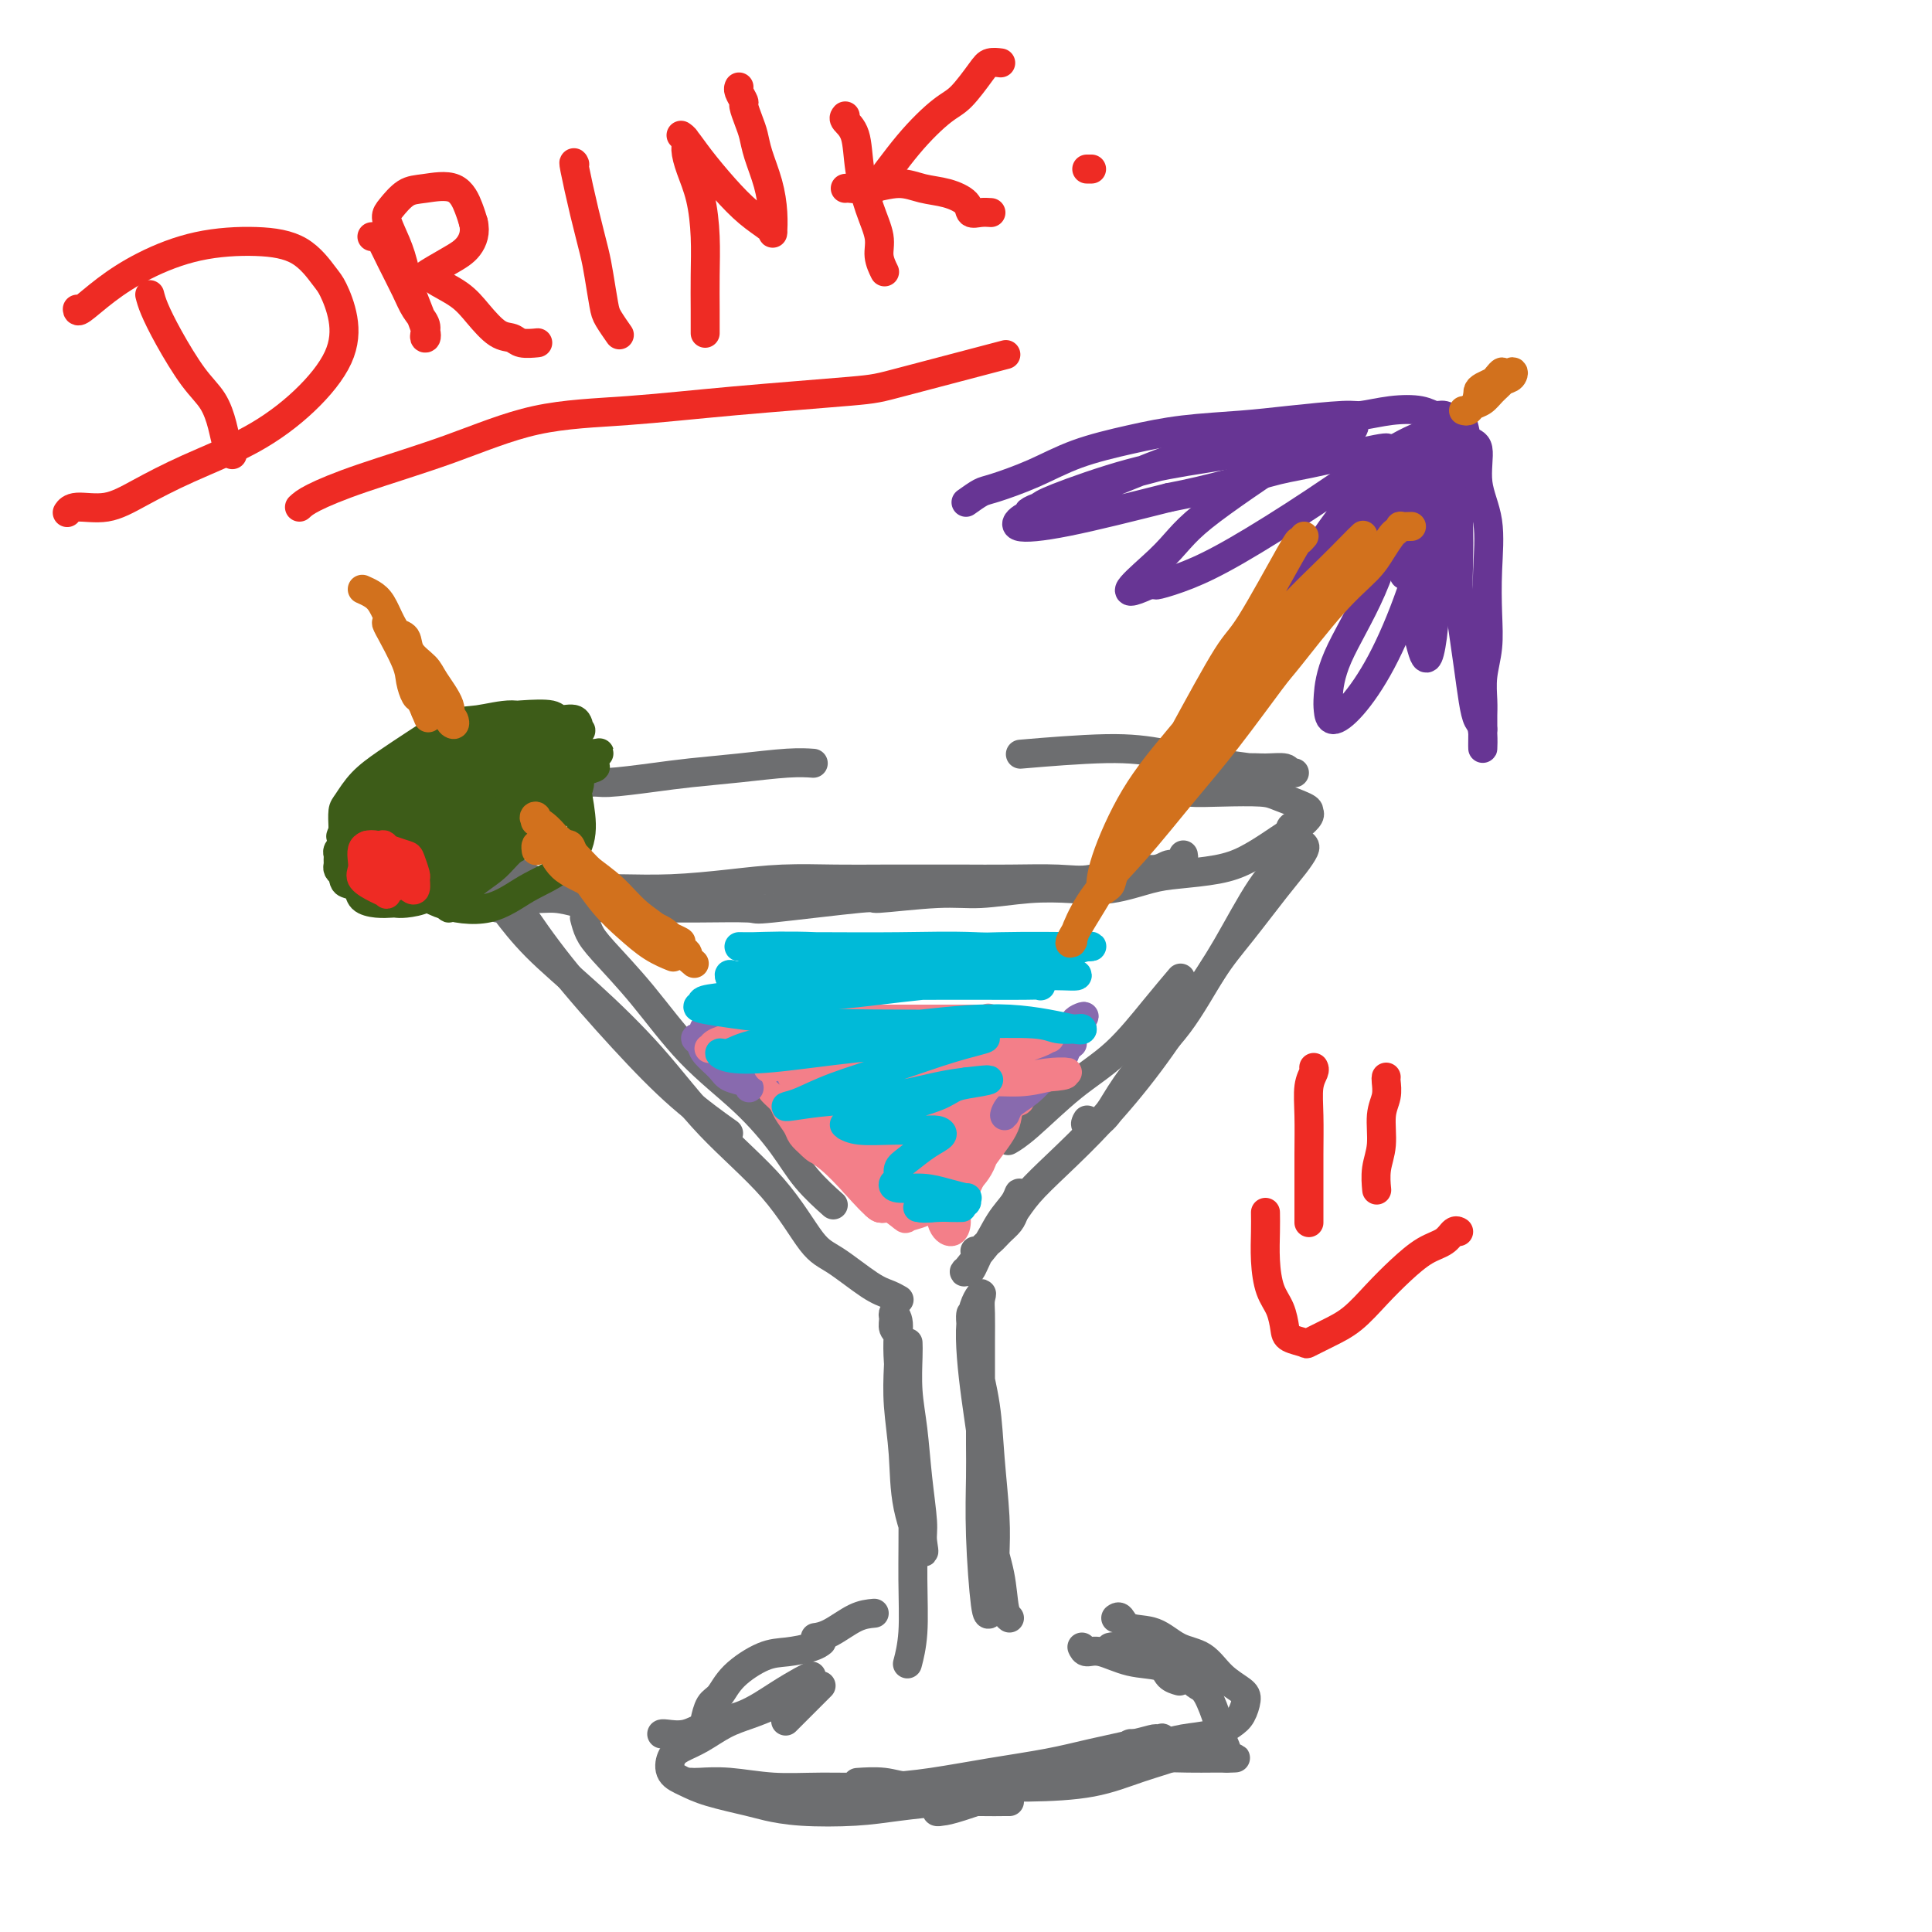 <svg viewBox='0 0 400 400' version='1.1' xmlns='http://www.w3.org/2000/svg' xmlns:xlink='http://www.w3.org/1999/xlink'><g fill='none' stroke='#6D6E70' stroke-width='6' stroke-linecap='round' stroke-linejoin='round'><path d='M102,183c0.195,0.423 0.389,0.845 1,1c0.611,0.155 1.638,0.042 3,0c1.362,-0.042 3.059,-0.014 5,0c1.941,0.014 4.124,0.014 7,0c2.876,-0.014 6.444,-0.042 10,0c3.556,0.042 7.101,0.155 11,0c3.899,-0.155 8.151,-0.577 12,-1c3.849,-0.423 7.295,-0.845 11,-1c3.705,-0.155 7.669,-0.041 11,0c3.331,0.041 6.027,0.011 10,0c3.973,-0.011 9.221,-0.001 12,0c2.779,0.001 3.087,-0.008 5,0c1.913,0.008 5.429,0.031 9,0c3.571,-0.031 7.197,-0.117 10,0c2.803,0.117 4.782,0.439 7,0c2.218,-0.439 4.675,-1.637 7,-2c2.325,-0.363 4.518,0.109 6,0c1.482,-0.109 2.254,-0.800 3,-1c0.746,-0.200 1.468,0.091 2,0c0.532,-0.091 0.874,-0.563 1,-1c0.126,-0.437 0.036,-0.839 0,-1c-0.036,-0.161 -0.018,-0.080 0,0'/><path d='M109,185c0.511,0.445 1.023,0.890 2,1c0.977,0.110 2.421,-0.114 4,0c1.579,0.114 3.294,0.566 5,1c1.706,0.434 3.403,0.850 6,1c2.597,0.150 6.093,0.032 9,0c2.907,-0.032 5.224,0.021 9,0c3.776,-0.021 9.012,-0.115 11,0c1.988,0.115 0.729,0.438 5,0c4.271,-0.438 14.071,-1.638 18,-2c3.929,-0.362 1.987,0.113 4,0c2.013,-0.113 7.981,-0.813 12,-1c4.019,-0.187 6.090,0.139 9,0c2.910,-0.139 6.658,-0.744 10,-1c3.342,-0.256 6.276,-0.162 9,0c2.724,0.162 5.238,0.392 8,0c2.762,-0.392 5.772,-1.407 8,-2c2.228,-0.593 3.674,-0.764 6,-1c2.326,-0.236 5.533,-0.538 8,-1c2.467,-0.462 4.196,-1.083 6,-2c1.804,-0.917 3.685,-2.130 5,-3c1.315,-0.870 2.066,-1.398 3,-2c0.934,-0.602 2.052,-1.278 3,-2c0.948,-0.722 1.727,-1.489 2,-2c0.273,-0.511 0.039,-0.764 0,-1c-0.039,-0.236 0.118,-0.455 -1,-1c-1.118,-0.545 -3.512,-1.417 -5,-2c-1.488,-0.583 -2.069,-0.878 -4,-1c-1.931,-0.122 -5.212,-0.071 -8,0c-2.788,0.071 -5.082,0.163 -7,0c-1.918,-0.163 -3.459,-0.582 -5,-1'/><path d='M241,163c-3.885,-0.394 -3.597,-0.880 -3,-1c0.597,-0.120 1.502,0.126 2,0c0.498,-0.126 0.589,-0.623 2,-1c1.411,-0.377 4.142,-0.633 7,-1c2.858,-0.367 5.842,-0.845 8,-1c2.158,-0.155 3.491,0.012 5,0c1.509,-0.012 3.195,-0.203 4,0c0.805,0.203 0.728,0.798 1,1c0.272,0.202 0.894,0.009 1,0c0.106,-0.009 -0.305,0.165 -2,0c-1.695,-0.165 -4.674,-0.667 -7,-1c-2.326,-0.333 -3.999,-0.495 -7,-1c-3.001,-0.505 -7.330,-1.352 -11,-2c-3.670,-0.648 -6.680,-1.098 -12,-1c-5.320,0.098 -12.948,0.742 -16,1c-3.052,0.258 -1.526,0.129 0,0'/><path d='M112,183c-0.352,0.089 -0.703,0.178 -1,0c-0.297,-0.178 -0.538,-0.623 -1,-1c-0.462,-0.377 -1.143,-0.685 -2,-1c-0.857,-0.315 -1.890,-0.637 -3,-1c-1.110,-0.363 -2.296,-0.767 -3,-1c-0.704,-0.233 -0.926,-0.294 -1,-1c-0.074,-0.706 0.001,-2.057 0,-3c-0.001,-0.943 -0.079,-1.477 0,-2c0.079,-0.523 0.315,-1.034 1,-2c0.685,-0.966 1.819,-2.388 3,-3c1.181,-0.612 2.407,-0.416 4,-1c1.593,-0.584 3.552,-1.949 6,-3c2.448,-1.051 5.385,-1.787 7,-2c1.615,-0.213 1.908,0.097 4,0c2.092,-0.097 5.983,-0.600 9,-1c3.017,-0.400 5.159,-0.695 8,-1c2.841,-0.305 6.380,-0.618 10,-1c3.620,-0.382 7.321,-0.834 10,-1c2.679,-0.166 4.337,-0.048 5,0c0.663,0.048 0.332,0.024 0,0'/><path d='M270,175c0.152,0.174 0.304,0.347 0,1c-0.304,0.653 -1.064,1.785 -2,3c-0.936,1.215 -2.048,2.514 -4,5c-1.952,2.486 -4.742,6.159 -7,9c-2.258,2.841 -3.983,4.848 -6,8c-2.017,3.152 -4.328,7.448 -7,11c-2.672,3.552 -5.707,6.360 -8,9c-2.293,2.640 -3.844,5.114 -5,7c-1.156,1.886 -1.918,3.186 -3,4c-1.082,0.814 -2.484,1.142 -3,1c-0.516,-0.142 -0.148,-0.755 0,-1c0.148,-0.245 0.074,-0.123 0,0'/><path d='M268,171c-0.415,-0.011 -0.831,-0.022 -1,1c-0.169,1.022 -0.092,3.076 -1,5c-0.908,1.924 -2.802,3.719 -5,7c-2.198,3.281 -4.701,8.049 -7,12c-2.299,3.951 -4.394,7.084 -7,11c-2.606,3.916 -5.724,8.615 -9,13c-3.276,4.385 -6.710,8.457 -10,12c-3.290,3.543 -6.437,6.557 -9,9c-2.563,2.443 -4.543,4.315 -6,6c-1.457,1.685 -2.392,3.185 -3,4c-0.608,0.815 -0.888,0.947 -1,1c-0.112,0.053 -0.056,0.026 0,0'/><path d='M244,203c0.379,-0.448 0.759,-0.895 0,0c-0.759,0.895 -2.656,3.133 -5,6c-2.344,2.867 -5.136,6.362 -8,9c-2.864,2.638 -5.798,4.418 -9,7c-3.202,2.582 -6.670,5.964 -9,8c-2.330,2.036 -3.523,2.724 -4,3c-0.477,0.276 -0.239,0.138 0,0'/><path d='M106,186c0.256,0.395 0.511,0.790 2,3c1.489,2.210 4.211,6.236 8,11c3.789,4.764 8.644,10.267 13,15c4.356,4.733 8.211,8.697 12,12c3.789,3.303 7.511,5.944 9,7c1.489,1.056 0.744,0.528 0,0'/><path d='M103,188c0.425,0.040 0.850,0.079 1,0c0.150,-0.079 0.024,-0.277 1,1c0.976,1.277 3.052,4.030 6,7c2.948,2.970 6.767,6.158 11,10c4.233,3.842 8.880,8.339 13,13c4.120,4.661 7.711,9.487 12,14c4.289,4.513 9.274,8.715 13,13c3.726,4.285 6.193,8.655 8,11c1.807,2.345 2.954,2.667 5,4c2.046,1.333 4.992,3.677 7,5c2.008,1.323 3.079,1.625 4,2c0.921,0.375 1.692,0.821 2,1c0.308,0.179 0.154,0.089 0,0'/><path d='M121,190c0.264,1.008 0.528,2.016 1,3c0.472,0.984 1.150,1.945 3,4c1.850,2.055 4.870,5.206 8,9c3.130,3.794 6.370,8.233 10,12c3.630,3.767 7.649,6.863 11,10c3.351,3.137 6.032,6.315 8,9c1.968,2.685 3.222,4.877 5,7c1.778,2.123 4.079,4.178 5,5c0.921,0.822 0.460,0.411 0,0'/><path d='M210,251c-0.244,0.672 -0.489,1.344 -1,2c-0.511,0.656 -1.289,1.295 -2,2c-0.711,0.705 -1.357,1.475 -2,2c-0.643,0.525 -1.285,0.805 -2,2c-0.715,1.195 -1.502,3.304 -2,4c-0.498,0.696 -0.705,-0.020 -1,0c-0.295,0.020 -0.678,0.777 0,0c0.678,-0.777 2.417,-3.089 4,-5c1.583,-1.911 3.011,-3.421 4,-5c0.989,-1.579 1.538,-3.225 2,-4c0.462,-0.775 0.836,-0.677 1,-1c0.164,-0.323 0.117,-1.067 0,-1c-0.117,0.067 -0.305,0.946 -1,2c-0.695,1.054 -1.898,2.282 -3,4c-1.102,1.718 -2.104,3.924 -3,5c-0.896,1.076 -1.684,1.022 -2,1c-0.316,-0.022 -0.158,-0.011 0,0'/><path d='M188,278c0.025,0.655 0.049,1.309 0,3c-0.049,1.691 -0.172,4.418 0,7c0.172,2.582 0.637,5.018 1,8c0.363,2.982 0.623,6.511 1,10c0.377,3.489 0.873,6.937 1,9c0.127,2.063 -0.113,2.739 0,4c0.113,1.261 0.580,3.105 0,2c-0.580,-1.105 -2.207,-5.161 -3,-9c-0.793,-3.839 -0.752,-7.462 -1,-11c-0.248,-3.538 -0.784,-6.993 -1,-10c-0.216,-3.007 -0.112,-5.567 0,-8c0.112,-2.433 0.230,-4.740 0,-6c-0.230,-1.260 -0.810,-1.473 -1,-2c-0.190,-0.527 0.008,-1.368 0,-2c-0.008,-0.632 -0.223,-1.053 0,-1c0.223,0.053 0.882,0.582 1,2c0.118,1.418 -0.307,3.725 0,8c0.307,4.275 1.347,10.519 2,16c0.653,5.481 0.921,10.198 1,15c0.079,4.802 -0.030,9.689 0,14c0.030,4.311 0.200,8.045 0,11c-0.200,2.955 -0.772,5.130 -1,6c-0.228,0.870 -0.114,0.435 0,0'/><path d='M201,272c-0.059,0.289 -0.117,0.578 0,2c0.117,1.422 0.410,3.977 1,7c0.590,3.023 1.478,6.513 2,10c0.522,3.487 0.676,6.969 1,11c0.324,4.031 0.816,8.610 1,12c0.184,3.390 0.061,5.592 0,8c-0.061,2.408 -0.059,5.024 0,7c0.059,1.976 0.173,3.313 0,4c-0.173,0.687 -0.635,0.724 -1,1c-0.365,0.276 -0.634,0.791 -1,-2c-0.366,-2.791 -0.830,-8.888 -1,-14c-0.170,-5.112 -0.045,-9.239 0,-12c0.045,-2.761 0.012,-4.157 0,-7c-0.012,-2.843 -0.001,-7.133 0,-11c0.001,-3.867 -0.008,-7.313 0,-10c0.008,-2.687 0.032,-4.617 0,-6c-0.032,-1.383 -0.121,-2.221 0,-3c0.121,-0.779 0.451,-1.499 0,-1c-0.451,0.499 -1.683,2.216 -2,6c-0.317,3.784 0.282,9.633 1,15c0.718,5.367 1.555,10.251 2,15c0.445,4.749 0.498,9.364 1,13c0.502,3.636 1.454,6.294 2,9c0.546,2.706 0.685,5.459 1,7c0.315,1.541 0.804,1.869 1,2c0.196,0.131 0.098,0.066 0,0'/><path d='M170,349c-0.708,0.708 -1.417,1.417 -2,2c-0.583,0.583 -1.042,1.042 -2,2c-0.958,0.958 -2.417,2.417 -3,3c-0.583,0.583 -0.292,0.292 0,0'/><path d='M168,347c-0.443,0.192 -0.887,0.385 -2,1c-1.113,0.615 -2.897,1.653 -5,3c-2.103,1.347 -4.525,3.002 -7,4c-2.475,0.998 -5.003,1.339 -7,2c-1.997,0.661 -3.463,1.641 -5,2c-1.537,0.359 -3.145,0.097 -4,0c-0.855,-0.097 -0.959,-0.028 -1,0c-0.041,0.028 -0.021,0.014 0,0'/><path d='M164,351c0.333,-0.176 0.666,-0.353 0,0c-0.666,0.353 -2.332,1.235 -4,2c-1.668,0.765 -3.340,1.411 -5,2c-1.660,0.589 -3.309,1.120 -5,2c-1.691,0.880 -3.426,2.108 -5,3c-1.574,0.892 -2.988,1.446 -4,2c-1.012,0.554 -1.621,1.108 -2,2c-0.379,0.892 -0.530,2.123 0,3c0.530,0.877 1.739,1.401 3,2c1.261,0.599 2.575,1.271 5,2c2.425,0.729 5.960,1.513 8,2c2.040,0.487 2.585,0.677 4,1c1.415,0.323 3.700,0.780 7,1c3.300,0.220 7.616,0.202 11,0c3.384,-0.202 5.835,-0.590 9,-1c3.165,-0.410 7.044,-0.842 10,-1c2.956,-0.158 4.988,-0.042 7,0c2.012,0.042 4.003,0.011 5,0c0.997,-0.011 0.999,-0.003 1,0c0.001,0.003 0.000,0.002 0,0'/><path d='M143,369c0.379,0.031 0.758,0.061 2,0c1.242,-0.061 3.349,-0.215 6,0c2.651,0.215 5.848,0.798 9,1c3.152,0.202 6.259,0.024 10,0c3.741,-0.024 8.117,0.107 12,0c3.883,-0.107 7.273,-0.452 11,-1c3.727,-0.548 7.790,-1.300 12,-2c4.210,-0.700 8.566,-1.350 12,-2c3.434,-0.650 5.945,-1.300 9,-2c3.055,-0.700 6.654,-1.449 9,-2c2.346,-0.551 3.440,-0.904 4,-1c0.560,-0.096 0.586,0.064 1,0c0.414,-0.064 1.217,-0.352 0,0c-1.217,0.352 -4.454,1.344 -6,2c-1.546,0.656 -1.402,0.974 -4,2c-2.598,1.026 -7.940,2.758 -12,4c-4.060,1.242 -6.839,1.994 -10,3c-3.161,1.006 -6.702,2.266 -9,3c-2.298,0.734 -3.351,0.943 -4,1c-0.649,0.057 -0.893,-0.039 -1,0c-0.107,0.039 -0.077,0.214 1,0c1.077,-0.214 3.200,-0.818 6,-2c2.800,-1.182 6.277,-2.944 10,-4c3.723,-1.056 7.690,-1.407 11,-2c3.310,-0.593 5.962,-1.427 9,-2c3.038,-0.573 6.463,-0.886 9,-1c2.537,-0.114 4.185,-0.031 6,0c1.815,0.031 3.796,0.008 5,0c1.204,-0.008 1.630,-0.002 2,0c0.370,0.002 0.685,0.001 1,0'/><path d='M254,364c3.547,-0.129 0.913,0.047 0,0c-0.913,-0.047 -0.107,-0.317 0,-1c0.107,-0.683 -0.485,-1.779 -1,-3c-0.515,-1.221 -0.952,-2.565 -1,-3c-0.048,-0.435 0.292,0.041 0,-1c-0.292,-1.041 -1.218,-3.598 -2,-5c-0.782,-1.402 -1.420,-1.647 -2,-2c-0.580,-0.353 -1.101,-0.813 -2,-2c-0.899,-1.187 -2.175,-3.103 -4,-4c-1.825,-0.897 -4.201,-0.777 -6,-1c-1.799,-0.223 -3.023,-0.791 -4,-1c-0.977,-0.209 -1.708,-0.060 -2,0c-0.292,0.060 -0.146,0.030 0,0'/><path d='M231,335c0.316,-0.218 0.633,-0.436 1,0c0.367,0.436 0.786,1.527 2,2c1.214,0.473 3.225,0.329 5,1c1.775,0.671 3.313,2.157 5,3c1.687,0.843 3.521,1.045 5,2c1.479,0.955 2.602,2.664 4,4c1.398,1.336 3.072,2.298 4,3c0.928,0.702 1.109,1.143 1,2c-0.109,0.857 -0.509,2.128 -1,3c-0.491,0.872 -1.074,1.344 -2,2c-0.926,0.656 -2.196,1.496 -4,2c-1.804,0.504 -4.144,0.671 -6,1c-1.856,0.329 -3.230,0.820 -5,1c-1.770,0.180 -3.938,0.048 -5,0c-1.062,-0.048 -1.018,-0.014 -1,0c0.018,0.014 0.009,0.007 0,0'/><path d='M250,360c-1.314,1.011 -2.629,2.022 -5,3c-2.371,0.978 -5.799,1.923 -9,3c-3.201,1.077 -6.174,2.285 -10,3c-3.826,0.715 -8.504,0.938 -13,1c-4.496,0.062 -8.810,-0.036 -13,0c-4.190,0.036 -8.257,0.205 -11,0c-2.743,-0.205 -4.162,-0.786 -6,-1c-1.838,-0.214 -4.097,-0.061 -5,0c-0.903,0.061 -0.452,0.031 0,0'/><path d='M146,356c-0.066,0.303 -0.132,0.607 0,0c0.132,-0.607 0.463,-2.123 1,-3c0.537,-0.877 1.281,-1.113 2,-2c0.719,-0.887 1.412,-2.423 3,-4c1.588,-1.577 4.072,-3.193 6,-4c1.928,-0.807 3.300,-0.804 5,-1c1.700,-0.196 3.727,-0.591 5,-1c1.273,-0.409 1.792,-0.831 2,-1c0.208,-0.169 0.104,-0.084 0,0'/><path d='M181,334c-1.214,0.113 -2.429,0.226 -4,1c-1.571,0.774 -3.500,2.208 -5,3c-1.500,0.792 -2.571,0.940 -3,1c-0.429,0.060 -0.214,0.030 0,0'/><path d='M224,341c0.219,0.479 0.439,0.958 1,1c0.561,0.042 1.464,-0.353 3,0c1.536,0.353 3.704,1.454 6,2c2.296,0.546 4.718,0.538 6,1c1.282,0.462 1.422,1.394 2,2c0.578,0.606 1.594,0.888 2,1c0.406,0.112 0.203,0.056 0,0'/></g>
<g fill='none' stroke='#F37F89' stroke-width='6' stroke-linecap='round' stroke-linejoin='round'><path d='M162,219c0.577,0.823 1.153,1.646 3,2c1.847,0.354 4.963,0.238 8,0c3.037,-0.238 5.995,-0.600 9,-1c3.005,-0.400 6.055,-0.839 9,-1c2.945,-0.161 5.783,-0.045 8,0c2.217,0.045 3.811,0.019 5,0c1.189,-0.019 1.972,-0.030 2,0c0.028,0.030 -0.698,0.103 -3,0c-2.302,-0.103 -6.180,-0.382 -10,0c-3.820,0.382 -7.582,1.423 -11,2c-3.418,0.577 -6.492,0.688 -9,1c-2.508,0.312 -4.451,0.823 -6,1c-1.549,0.177 -2.704,0.020 -3,0c-0.296,-0.020 0.268,0.097 0,0c-0.268,-0.097 -1.369,-0.408 0,-1c1.369,-0.592 5.206,-1.465 9,-2c3.794,-0.535 7.543,-0.732 12,-1c4.457,-0.268 9.622,-0.609 13,-1c3.378,-0.391 4.970,-0.834 7,-1c2.030,-0.166 4.500,-0.056 6,0c1.500,0.056 2.032,0.056 2,0c-0.032,-0.056 -0.627,-0.170 -2,0c-1.373,0.170 -3.523,0.623 -7,1c-3.477,0.377 -8.279,0.679 -13,1c-4.721,0.321 -9.360,0.660 -14,1'/><path d='M177,220c-7.425,0.854 -8.988,1.489 -11,2c-2.012,0.511 -4.474,0.898 -6,1c-1.526,0.102 -2.116,-0.081 -2,0c0.116,0.081 0.939,0.427 4,0c3.061,-0.427 8.359,-1.627 13,-2c4.641,-0.373 8.626,0.082 13,0c4.374,-0.082 9.136,-0.700 12,-1c2.864,-0.300 3.829,-0.283 5,0c1.171,0.283 2.547,0.832 3,1c0.453,0.168 -0.018,-0.043 0,0c0.018,0.043 0.523,0.341 -1,1c-1.523,0.659 -5.075,1.679 -7,2c-1.925,0.321 -2.224,-0.057 -5,0c-2.776,0.057 -8.028,0.547 -12,1c-3.972,0.453 -6.665,0.867 -9,1c-2.335,0.133 -4.312,-0.015 -6,0c-1.688,0.015 -3.086,0.192 -4,0c-0.914,-0.192 -1.343,-0.754 -2,-1c-0.657,-0.246 -1.542,-0.175 -2,0c-0.458,0.175 -0.488,0.456 0,1c0.488,0.544 1.495,1.353 2,2c0.505,0.647 0.506,1.132 1,2c0.494,0.868 1.479,2.118 2,3c0.521,0.882 0.577,1.395 1,2c0.423,0.605 1.211,1.303 2,2'/><path d='M168,237c1.864,2.007 2.524,1.024 3,1c0.476,-0.024 0.768,0.911 1,1c0.232,0.089 0.402,-0.669 0,-1c-0.402,-0.331 -1.378,-0.235 -2,-1c-0.622,-0.765 -0.889,-2.393 -2,-4c-1.111,-1.607 -3.065,-3.195 -4,-4c-0.935,-0.805 -0.849,-0.826 -1,-1c-0.151,-0.174 -0.538,-0.501 -1,-1c-0.462,-0.499 -0.998,-1.169 -1,-1c-0.002,0.169 0.530,1.178 1,2c0.470,0.822 0.880,1.456 2,3c1.120,1.544 2.952,3.999 5,6c2.048,2.001 4.314,3.547 6,5c1.686,1.453 2.794,2.812 4,4c1.206,1.188 2.511,2.204 3,3c0.489,0.796 0.163,1.373 0,1c-0.163,-0.373 -0.162,-1.697 -1,-3c-0.838,-1.303 -2.515,-2.584 -4,-4c-1.485,-1.416 -2.779,-2.966 -4,-4c-1.221,-1.034 -2.369,-1.552 -3,-2c-0.631,-0.448 -0.747,-0.827 -1,-1c-0.253,-0.173 -0.645,-0.139 -1,0c-0.355,0.139 -0.672,0.384 0,1c0.672,0.616 2.335,1.605 4,3c1.665,1.395 3.333,3.198 5,5'/><path d='M177,245c2.141,2.402 3.995,4.406 5,5c1.005,0.594 1.161,-0.224 2,0c0.839,0.224 2.359,1.489 3,2c0.641,0.511 0.402,0.269 1,0c0.598,-0.269 2.032,-0.565 3,-1c0.968,-0.435 1.471,-1.010 2,-2c0.529,-0.990 1.083,-2.395 2,-4c0.917,-1.605 2.196,-3.410 3,-5c0.804,-1.590 1.133,-2.963 2,-4c0.867,-1.037 2.271,-1.737 3,-3c0.729,-1.263 0.781,-3.090 1,-4c0.219,-0.910 0.604,-0.904 1,-1c0.396,-0.096 0.803,-0.293 1,0c0.197,0.293 0.184,1.076 0,2c-0.184,0.924 -0.538,1.990 -1,4c-0.462,2.010 -1.033,4.963 -2,7c-0.967,2.037 -2.329,3.159 -3,4c-0.671,0.841 -0.652,1.401 -1,2c-0.348,0.599 -1.062,1.236 -1,1c0.062,-0.236 0.900,-1.344 2,-3c1.100,-1.656 2.464,-3.859 4,-6c1.536,-2.141 3.246,-4.220 4,-6c0.754,-1.780 0.553,-3.261 1,-4c0.447,-0.739 1.544,-0.738 2,-1c0.456,-0.262 0.273,-0.789 0,-1c-0.273,-0.211 -0.637,-0.105 -1,0'/><path d='M210,227c1.590,-3.149 -0.435,-0.523 -2,2c-1.565,2.523 -2.670,4.943 -4,8c-1.330,3.057 -2.885,6.749 -4,9c-1.115,2.251 -1.789,3.059 -2,4c-0.211,0.941 0.040,2.016 0,3c-0.040,0.984 -0.372,1.878 -1,2c-0.628,0.122 -1.552,-0.527 -2,-2c-0.448,-1.473 -0.419,-3.770 -1,-6c-0.581,-2.230 -1.770,-4.391 -3,-6c-1.230,-1.609 -2.500,-2.664 -4,-4c-1.500,-1.336 -3.228,-2.951 -5,-4c-1.772,-1.049 -3.586,-1.532 -5,-2c-1.414,-0.468 -2.426,-0.922 -3,-1c-0.574,-0.078 -0.710,0.221 -1,0c-0.290,-0.221 -0.734,-0.963 -1,-1c-0.266,-0.037 -0.352,0.631 0,1c0.352,0.369 1.143,0.439 3,1c1.857,0.561 4.780,1.611 7,2c2.220,0.389 3.736,0.115 6,0c2.264,-0.115 5.275,-0.073 7,0c1.725,0.073 2.162,0.177 2,0c-0.162,-0.177 -0.925,-0.636 -2,-1c-1.075,-0.364 -2.463,-0.634 -4,-1c-1.537,-0.366 -3.221,-0.829 -5,-1c-1.779,-0.171 -3.651,-0.049 -5,0c-1.349,0.049 -2.174,0.024 -3,0'/><path d='M178,230c-2.810,-0.496 -1.334,-0.237 -1,0c0.334,0.237 -0.475,0.452 1,0c1.475,-0.452 5.232,-1.571 7,-2c1.768,-0.429 1.546,-0.168 3,0c1.454,0.168 4.584,0.242 7,0c2.416,-0.242 4.120,-0.801 5,-1c0.880,-0.199 0.938,-0.036 1,0c0.062,0.036 0.130,-0.053 -1,0c-1.130,0.053 -3.456,0.249 -6,1c-2.544,0.751 -5.304,2.057 -8,3c-2.696,0.943 -5.327,1.522 -7,2c-1.673,0.478 -2.387,0.856 -3,1c-0.613,0.144 -1.123,0.053 -1,0c0.123,-0.053 0.880,-0.069 2,0c1.120,0.069 2.601,0.224 5,0c2.399,-0.224 5.714,-0.827 8,-1c2.286,-0.173 3.544,0.086 5,0c1.456,-0.086 3.111,-0.515 5,-1c1.889,-0.485 4.011,-1.026 4,-1c-0.011,0.026 -2.154,0.618 -4,1c-1.846,0.382 -3.395,0.555 -5,1c-1.605,0.445 -3.265,1.163 -5,2c-1.735,0.837 -3.543,1.794 -5,2c-1.457,0.206 -2.562,-0.337 -3,0c-0.438,0.337 -0.210,1.554 0,2c0.210,0.446 0.403,0.120 1,0c0.597,-0.120 1.599,-0.034 3,0c1.401,0.034 3.200,0.017 5,0'/><path d='M191,239c2.166,0.339 3.081,0.188 4,0c0.919,-0.188 1.842,-0.413 2,0c0.158,0.413 -0.447,1.462 -1,2c-0.553,0.538 -1.053,0.564 -2,1c-0.947,0.436 -2.342,1.284 -4,2c-1.658,0.716 -3.578,1.302 -5,2c-1.422,0.698 -2.345,1.507 -3,2c-0.655,0.493 -1.042,0.669 -1,1c0.042,0.331 0.515,0.818 1,1c0.485,0.182 0.983,0.060 2,0c1.017,-0.060 2.552,-0.059 4,0c1.448,0.059 2.808,0.177 4,0c1.192,-0.177 2.215,-0.649 3,-1c0.785,-0.351 1.333,-0.580 2,-1c0.667,-0.420 1.455,-1.032 2,-2c0.545,-0.968 0.849,-2.291 1,-3c0.151,-0.709 0.149,-0.802 0,-1c-0.149,-0.198 -0.447,-0.499 -1,-1c-0.553,-0.501 -1.362,-1.200 -2,-2c-0.638,-0.800 -1.106,-1.699 -2,-2c-0.894,-0.301 -2.215,-0.004 -3,0c-0.785,0.004 -1.033,-0.286 -2,0c-0.967,0.286 -2.653,1.149 -4,2c-1.347,0.851 -2.356,1.689 -3,2c-0.644,0.311 -0.924,0.096 -1,0c-0.076,-0.096 0.051,-0.073 0,0c-0.051,0.073 -0.282,0.195 0,1c0.282,0.805 1.076,2.294 2,3c0.924,0.706 1.978,0.630 3,1c1.022,0.370 2.011,1.185 3,2'/><path d='M190,248c1.252,1.126 0.882,0.440 1,0c0.118,-0.440 0.725,-0.636 1,-1c0.275,-0.364 0.218,-0.898 0,-1c-0.218,-0.102 -0.599,0.228 -1,0c-0.401,-0.228 -0.823,-1.013 -2,-2c-1.177,-0.987 -3.109,-2.177 -5,-3c-1.891,-0.823 -3.740,-1.279 -5,-2c-1.260,-0.721 -1.930,-1.707 -3,-2c-1.070,-0.293 -2.538,0.107 -3,0c-0.462,-0.107 0.084,-0.720 0,-1c-0.084,-0.280 -0.796,-0.227 -1,0c-0.204,0.227 0.101,0.628 1,1c0.899,0.372 2.391,0.717 4,2c1.609,1.283 3.335,3.506 5,5c1.665,1.494 3.270,2.260 4,3c0.730,0.740 0.585,1.456 1,2c0.415,0.544 1.390,0.918 2,1c0.610,0.082 0.855,-0.128 1,0c0.145,0.128 0.191,0.596 1,0c0.809,-0.596 2.380,-2.254 3,-3c0.620,-0.746 0.289,-0.581 1,-2c0.711,-1.419 2.464,-4.423 4,-7c1.536,-2.577 2.856,-4.729 4,-7c1.144,-2.271 2.113,-4.662 3,-6c0.887,-1.338 1.694,-1.624 2,-2c0.306,-0.376 0.112,-0.841 0,-1c-0.112,-0.159 -0.144,-0.012 0,1c0.144,1.012 0.462,2.888 0,5c-0.462,2.112 -1.703,4.461 -3,7c-1.297,2.539 -2.648,5.270 -4,8'/><path d='M201,243c-1.412,3.814 -1.441,3.347 -2,4c-0.559,0.653 -1.647,2.424 -2,3c-0.353,0.576 0.031,-0.043 0,0c-0.031,0.043 -0.475,0.746 0,0c0.475,-0.746 1.871,-2.943 3,-5c1.129,-2.057 1.991,-3.976 3,-6c1.009,-2.024 2.165,-4.153 3,-6c0.835,-1.847 1.348,-3.413 2,-5c0.652,-1.587 1.443,-3.196 2,-4c0.557,-0.804 0.881,-0.803 1,-1c0.119,-0.197 0.032,-0.591 0,-1c-0.032,-0.409 -0.009,-0.831 0,-1c0.009,-0.169 0.005,-0.084 0,0'/></g>
<g fill='none' stroke='#886AAE' stroke-width='6' stroke-linecap='round' stroke-linejoin='round'><path d='M164,219c-0.018,0.006 -0.037,0.012 1,0c1.037,-0.012 3.128,-0.041 6,0c2.872,0.041 6.523,0.151 10,0c3.477,-0.151 6.778,-0.563 10,-1c3.222,-0.437 6.364,-0.899 9,-1c2.636,-0.101 4.766,0.158 7,0c2.234,-0.158 4.571,-0.734 6,-1c1.429,-0.266 1.951,-0.221 2,0c0.049,0.221 -0.375,0.620 -2,1c-1.625,0.380 -4.449,0.743 -8,1c-3.551,0.257 -7.827,0.408 -12,1c-4.173,0.592 -8.243,1.624 -12,2c-3.757,0.376 -7.203,0.098 -9,0c-1.797,-0.098 -1.946,-0.014 -3,0c-1.054,0.014 -3.012,-0.042 -4,0c-0.988,0.042 -1.006,0.180 -1,0c0.006,-0.180 0.038,-0.680 0,-1c-0.038,-0.320 -0.144,-0.460 2,-1c2.144,-0.540 6.539,-1.479 10,-2c3.461,-0.521 5.988,-0.623 10,-1c4.012,-0.377 9.509,-1.029 13,-1c3.491,0.029 4.977,0.740 7,1c2.023,0.260 4.583,0.070 6,0c1.417,-0.070 1.691,-0.020 2,0c0.309,0.020 0.655,0.010 1,0'/><path d='M215,216c5.862,-0.110 1.019,0.114 -1,0c-2.019,-0.114 -1.212,-0.566 -5,-1c-3.788,-0.434 -12.169,-0.848 -18,-1c-5.831,-0.152 -9.111,-0.041 -11,0c-1.889,0.041 -2.388,0.011 -4,0c-1.612,-0.011 -4.337,-0.003 -6,0c-1.663,0.003 -2.265,0.001 -3,0c-0.735,-0.001 -1.605,-0.000 -1,0c0.605,0.000 2.685,-0.000 7,0c4.315,0.000 10.865,0.001 16,0c5.135,-0.001 8.854,-0.004 11,0c2.146,0.004 2.717,0.016 4,0c1.283,-0.016 3.277,-0.061 5,0c1.723,0.061 3.173,0.228 4,0c0.827,-0.228 1.029,-0.849 1,-1c-0.029,-0.151 -0.289,0.170 -1,0c-0.711,-0.170 -1.873,-0.830 -5,-1c-3.127,-0.170 -8.217,0.151 -13,0c-4.783,-0.151 -9.258,-0.772 -13,-1c-3.742,-0.228 -6.752,-0.062 -9,0c-2.248,0.062 -3.733,0.020 -5,0c-1.267,-0.020 -2.317,-0.020 -3,0c-0.683,0.020 -1.000,0.058 -1,0c0.000,-0.058 0.318,-0.212 2,0c1.682,0.212 4.729,0.789 7,1c2.271,0.211 3.765,0.057 5,0c1.235,-0.057 2.210,-0.016 2,0c-0.210,0.016 -1.605,0.008 -3,0'/><path d='M177,212c-1.671,0.155 -11.848,0.041 -17,0c-5.152,-0.041 -5.278,-0.011 -6,0c-0.722,0.011 -2.039,0.004 -3,0c-0.961,-0.004 -1.566,-0.003 -2,0c-0.434,0.003 -0.695,0.008 -1,0c-0.305,-0.008 -0.653,-0.028 1,1c1.653,1.028 5.305,3.104 7,4c1.695,0.896 1.431,0.611 2,1c0.569,0.389 1.970,1.451 3,2c1.030,0.549 1.690,0.585 2,1c0.310,0.415 0.270,1.208 0,1c-0.270,-0.208 -0.768,-1.418 -2,-2c-1.232,-0.582 -3.196,-0.535 -5,-1c-1.804,-0.465 -3.446,-1.443 -5,-2c-1.554,-0.557 -3.018,-0.694 -4,-1c-0.982,-0.306 -1.483,-0.780 -2,-1c-0.517,-0.220 -1.052,-0.185 -1,0c0.052,0.185 0.690,0.522 1,1c0.310,0.478 0.293,1.098 1,2c0.707,0.902 2.138,2.085 3,3c0.862,0.915 1.157,1.560 2,2c0.843,0.440 2.236,0.675 3,1c0.764,0.325 0.898,0.741 1,1c0.102,0.259 0.172,0.360 0,0c-0.172,-0.360 -0.586,-1.180 -1,-2'/><path d='M154,223c0.955,0.506 -1.656,-2.228 -3,-4c-1.344,-1.772 -1.420,-2.581 -2,-3c-0.580,-0.419 -1.665,-0.449 -2,-1c-0.335,-0.551 0.078,-1.622 0,-2c-0.078,-0.378 -0.648,-0.063 -1,0c-0.352,0.063 -0.487,-0.126 1,0c1.487,0.126 4.597,0.566 8,1c3.403,0.434 7.100,0.864 10,1c2.900,0.136 5.003,-0.020 8,0c2.997,0.020 6.888,0.216 11,0c4.112,-0.216 8.444,-0.843 12,-1c3.556,-0.157 6.337,0.155 10,0c3.663,-0.155 8.209,-0.778 11,-1c2.791,-0.222 3.826,-0.042 5,0c1.174,0.042 2.488,-0.056 2,0c-0.488,0.056 -2.778,0.264 -5,1c-2.222,0.736 -4.375,2.001 -7,3c-2.625,0.999 -5.722,1.732 -8,3c-2.278,1.268 -3.738,3.073 -5,4c-1.262,0.927 -2.325,0.978 -3,1c-0.675,0.022 -0.962,0.014 -1,0c-0.038,-0.014 0.174,-0.034 1,0c0.826,0.034 2.265,0.122 4,-1c1.735,-1.122 3.764,-3.455 6,-5c2.236,-1.545 4.679,-2.300 7,-3c2.321,-0.700 4.520,-1.343 6,-2c1.480,-0.657 2.240,-1.329 3,-2'/><path d='M222,212c4.259,-2.310 1.906,-1.586 1,-1c-0.906,0.586 -0.365,1.034 -1,2c-0.635,0.966 -2.447,2.450 -4,4c-1.553,1.550 -2.846,3.166 -4,5c-1.154,1.834 -2.168,3.885 -3,5c-0.832,1.115 -1.482,1.295 -2,2c-0.518,0.705 -0.902,1.934 -1,2c-0.098,0.066 0.091,-1.032 1,-2c0.909,-0.968 2.537,-1.805 4,-3c1.463,-1.195 2.762,-2.748 4,-4c1.238,-1.252 2.415,-2.201 3,-3c0.585,-0.799 0.577,-1.446 1,-2c0.423,-0.554 1.278,-1.014 1,-1c-0.278,0.014 -1.690,0.504 -3,2c-1.310,1.496 -2.517,3.999 -3,5c-0.483,1.001 -0.241,0.501 0,0'/></g>
<g fill='none' stroke='#F37F89' stroke-width='6' stroke-linecap='round' stroke-linejoin='round'><path d='M164,223c0.258,0.083 0.516,0.166 2,0c1.484,-0.166 4.194,-0.580 7,-1c2.806,-0.420 5.707,-0.844 7,-1c1.293,-0.156 0.977,-0.042 2,0c1.023,0.042 3.383,0.012 6,0c2.617,-0.012 5.490,-0.006 7,0c1.510,0.006 1.658,0.012 2,0c0.342,-0.012 0.877,-0.041 1,0c0.123,0.041 -0.168,0.152 -1,0c-0.832,-0.152 -2.205,-0.566 -4,-1c-1.795,-0.434 -4.010,-0.887 -7,-1c-2.990,-0.113 -6.753,0.113 -9,0c-2.247,-0.113 -2.979,-0.565 -4,-1c-1.021,-0.435 -2.332,-0.853 -3,-1c-0.668,-0.147 -0.693,-0.021 -1,0c-0.307,0.021 -0.895,-0.061 -1,0c-0.105,0.061 0.272,0.265 2,0c1.728,-0.265 4.807,-0.999 7,-1c2.193,-0.001 3.501,0.732 5,1c1.499,0.268 3.189,0.073 4,0c0.811,-0.073 0.741,-0.022 1,0c0.259,0.022 0.845,0.016 1,0c0.155,-0.016 -0.123,-0.043 -1,0c-0.877,0.043 -2.354,0.155 -5,0c-2.646,-0.155 -6.462,-0.578 -9,-1c-2.538,-0.422 -3.799,-0.844 -5,-1c-1.201,-0.156 -2.343,-0.044 -2,0c0.343,0.044 2.172,0.022 4,0'/><path d='M170,215c-2.757,-0.943 4.352,-0.302 8,0c3.648,0.302 3.835,0.263 6,0c2.165,-0.263 6.309,-0.750 7,-1c0.691,-0.250 -2.070,-0.263 -5,0c-2.930,0.263 -6.030,0.802 -9,1c-2.970,0.198 -5.811,0.054 -8,0c-2.189,-0.054 -3.727,-0.017 -5,0c-1.273,0.017 -2.280,0.016 -3,0c-0.720,-0.016 -1.152,-0.046 -1,0c0.152,0.046 0.890,0.169 3,0c2.110,-0.169 5.593,-0.630 9,-1c3.407,-0.370 6.740,-0.649 10,-1c3.260,-0.351 6.448,-0.772 9,-1c2.552,-0.228 4.467,-0.261 6,0c1.533,0.261 2.682,0.817 3,1c0.318,0.183 -0.197,-0.007 0,0c0.197,0.007 1.105,0.212 0,0c-1.105,-0.212 -4.222,-0.841 -6,-1c-1.778,-0.159 -2.215,0.154 -5,0c-2.785,-0.154 -7.918,-0.773 -12,-1c-4.082,-0.227 -7.113,-0.061 -9,0c-1.887,0.061 -2.629,0.016 -4,0c-1.371,-0.016 -3.371,-0.004 -4,0c-0.629,0.004 0.113,0.001 0,0c-0.113,-0.001 -1.082,-0.000 0,0c1.082,0.000 4.214,0.000 8,0c3.786,-0.000 8.224,-0.000 12,0c3.776,0.000 6.888,0.000 10,0'/><path d='M190,211c6.245,-0.001 6.856,-0.002 8,0c1.144,0.002 2.819,0.009 4,0c1.181,-0.009 1.868,-0.033 2,0c0.132,0.033 -0.290,0.121 0,0c0.290,-0.121 1.294,-0.453 0,0c-1.294,0.453 -4.886,1.691 -7,2c-2.114,0.309 -2.751,-0.309 -6,0c-3.249,0.309 -9.109,1.546 -13,2c-3.891,0.454 -5.814,0.125 -8,0c-2.186,-0.125 -4.636,-0.045 -6,0c-1.364,0.045 -1.641,0.054 -2,0c-0.359,-0.054 -0.799,-0.172 -1,0c-0.201,0.172 -0.164,0.635 1,1c1.164,0.365 3.456,0.634 7,1c3.544,0.366 8.339,0.830 13,1c4.661,0.170 9.189,0.048 13,0c3.811,-0.048 6.906,-0.021 9,0c2.094,0.021 3.186,0.037 4,0c0.814,-0.037 1.350,-0.125 1,0c-0.350,0.125 -1.586,0.463 -4,1c-2.414,0.537 -6.007,1.272 -9,2c-2.993,0.728 -5.386,1.450 -7,2c-1.614,0.550 -2.447,0.928 -3,1c-0.553,0.072 -0.824,-0.162 -1,0c-0.176,0.162 -0.257,0.720 1,1c1.257,0.280 3.852,0.281 7,0c3.148,-0.281 6.847,-0.845 10,-1c3.153,-0.155 5.758,0.099 8,0c2.242,-0.099 4.121,-0.549 6,-1'/><path d='M217,223c5.386,-0.384 3.352,-0.845 3,-1c-0.352,-0.155 0.978,-0.003 1,0c0.022,0.003 -1.265,-0.143 -3,0c-1.735,0.143 -3.920,0.574 -7,1c-3.080,0.426 -7.055,0.845 -10,1c-2.945,0.155 -4.858,0.046 -6,0c-1.142,-0.046 -1.512,-0.028 -2,0c-0.488,0.028 -1.095,0.068 -1,0c0.095,-0.068 0.890,-0.242 3,-1c2.110,-0.758 5.535,-2.098 8,-3c2.465,-0.902 3.971,-1.365 6,-2c2.029,-0.635 4.581,-1.441 6,-2c1.419,-0.559 1.704,-0.871 2,-1c0.296,-0.129 0.603,-0.074 0,0c-0.603,0.074 -2.118,0.166 -5,0c-2.882,-0.166 -7.132,-0.591 -12,0c-4.868,0.591 -10.352,2.198 -15,3c-4.648,0.802 -8.458,0.800 -12,1c-3.542,0.200 -6.815,0.603 -9,1c-2.185,0.397 -3.281,0.789 -4,1c-0.719,0.211 -1.062,0.239 -1,0c0.062,-0.239 0.530,-0.747 2,-1c1.470,-0.253 3.942,-0.250 7,-1c3.058,-0.750 6.702,-2.254 10,-3c3.298,-0.746 6.251,-0.736 8,-1c1.749,-0.264 2.293,-0.803 3,-1c0.707,-0.197 1.575,-0.053 2,0c0.425,0.053 0.407,0.015 -1,0c-1.407,-0.015 -4.204,-0.008 -7,0'/><path d='M183,214c-2.625,-0.060 -6.188,-0.209 -10,0c-3.812,0.209 -7.872,0.778 -11,1c-3.128,0.222 -5.324,0.098 -7,0c-1.676,-0.098 -2.831,-0.170 -4,0c-1.169,0.170 -2.353,0.581 -3,1c-0.647,0.419 -0.757,0.844 -1,1c-0.243,0.156 -0.620,0.042 1,0c1.620,-0.042 5.238,-0.011 7,0c1.762,0.011 1.669,0.002 3,0c1.331,-0.002 4.086,0.003 6,0c1.914,-0.003 2.985,-0.015 4,0c1.015,0.015 1.973,0.055 2,0c0.027,-0.055 -0.877,-0.207 -2,0c-1.123,0.207 -2.464,0.773 -3,1c-0.536,0.227 -0.268,0.113 0,0'/></g>
<g fill='none' stroke='#3D5C18' stroke-width='6' stroke-linecap='round' stroke-linejoin='round'><path d='M75,169c0.397,-0.546 0.795,-1.093 1,-2c0.205,-0.907 0.218,-2.175 1,-3c0.782,-0.825 2.332,-1.209 3,-2c0.668,-0.791 0.455,-1.991 1,-3c0.545,-1.009 1.848,-1.827 4,-3c2.152,-1.173 5.152,-2.702 8,-4c2.848,-1.298 5.544,-2.364 8,-3c2.456,-0.636 4.671,-0.843 7,-1c2.329,-0.157 4.770,-0.266 6,0c1.230,0.266 1.249,0.906 2,1c0.751,0.094 2.234,-0.357 3,0c0.766,0.357 0.814,1.523 1,2c0.186,0.477 0.510,0.267 0,0c-0.510,-0.267 -1.853,-0.590 -3,-1c-1.147,-0.410 -2.096,-0.908 -3,-1c-0.904,-0.092 -1.763,0.222 -3,0c-1.237,-0.222 -2.854,-0.979 -5,-1c-2.146,-0.021 -4.822,0.696 -7,1c-2.178,0.304 -3.858,0.197 -6,1c-2.142,0.803 -4.746,2.518 -7,4c-2.254,1.482 -4.159,2.733 -6,4c-1.841,1.267 -3.618,2.549 -5,4c-1.382,1.451 -2.371,3.069 -3,4c-0.629,0.931 -0.900,1.174 -1,2c-0.100,0.826 -0.029,2.236 0,3c0.029,0.764 0.014,0.882 0,1'/><path d='M71,172c-0.724,1.777 -0.534,1.218 0,1c0.534,-0.218 1.411,-0.096 2,0c0.589,0.096 0.890,0.165 1,0c0.110,-0.165 0.029,-0.565 0,-1c-0.029,-0.435 -0.005,-0.906 0,-1c0.005,-0.094 -0.007,0.190 0,0c0.007,-0.190 0.035,-0.854 0,-1c-0.035,-0.146 -0.132,0.227 0,1c0.132,0.773 0.493,1.947 1,3c0.507,1.053 1.160,1.985 2,3c0.840,1.015 1.868,2.112 3,3c1.132,0.888 2.369,1.565 3,2c0.631,0.435 0.655,0.626 1,1c0.345,0.374 1.012,0.932 1,1c-0.012,0.068 -0.701,-0.353 -1,-1c-0.299,-0.647 -0.207,-1.522 -1,-2c-0.793,-0.478 -2.470,-0.561 -3,-1c-0.530,-0.439 0.088,-1.235 0,-2c-0.088,-0.765 -0.881,-1.500 -2,-2c-1.119,-0.500 -2.562,-0.764 -3,-1c-0.438,-0.236 0.130,-0.445 0,-1c-0.130,-0.555 -0.958,-1.457 -1,-2c-0.042,-0.543 0.702,-0.727 1,-1c0.298,-0.273 0.149,-0.637 0,-1'/><path d='M75,170c0.600,-1.168 2.100,-1.587 3,-2c0.900,-0.413 1.198,-0.822 2,-1c0.802,-0.178 2.106,-0.127 3,0c0.894,0.127 1.378,0.331 2,1c0.622,0.669 1.382,1.804 2,3c0.618,1.196 1.094,2.452 2,4c0.906,1.548 2.241,3.387 3,5c0.759,1.613 0.941,3.002 1,4c0.059,0.998 -0.005,1.607 0,2c0.005,0.393 0.077,0.569 0,1c-0.077,0.431 -0.304,1.117 0,1c0.304,-0.117 1.140,-1.037 2,-2c0.860,-0.963 1.744,-1.967 3,-3c1.256,-1.033 2.883,-2.093 4,-3c1.117,-0.907 1.725,-1.661 3,-3c1.275,-1.339 3.217,-3.264 5,-5c1.783,-1.736 3.406,-3.284 5,-5c1.594,-1.716 3.160,-3.601 4,-5c0.840,-1.399 0.954,-2.312 1,-3c0.046,-0.688 0.022,-1.151 0,-2c-0.022,-0.849 -0.044,-2.086 -1,-3c-0.956,-0.914 -2.846,-1.506 -4,-2c-1.154,-0.494 -1.572,-0.889 -3,-1c-1.428,-0.111 -3.867,0.063 -7,1c-3.133,0.937 -6.959,2.637 -10,4c-3.041,1.363 -5.297,2.389 -7,4c-1.703,1.611 -2.851,3.805 -4,6'/><path d='M84,166c-0.718,1.637 -0.513,2.729 -2,4c-1.487,1.271 -4.666,2.720 1,3c5.666,0.280 20.178,-0.610 26,-1c5.822,-0.390 2.955,-0.281 3,-1c0.045,-0.719 3.003,-2.267 5,-4c1.997,-1.733 3.033,-3.650 3,-5c-0.033,-1.350 -1.136,-2.134 -2,-3c-0.864,-0.866 -1.490,-1.814 -3,-3c-1.510,-1.186 -3.906,-2.608 -7,-3c-3.094,-0.392 -6.887,0.247 -10,1c-3.113,0.753 -5.544,1.620 -7,2c-1.456,0.380 -1.935,0.274 -4,2c-2.065,1.726 -5.716,5.285 -7,7c-1.284,1.715 -0.201,1.587 0,3c0.201,1.413 -0.479,4.366 0,7c0.479,2.634 2.119,4.948 4,7c1.881,2.052 4.004,3.843 7,5c2.996,1.157 6.867,1.681 10,1c3.133,-0.681 5.529,-2.567 8,-4c2.471,-1.433 5.017,-2.414 7,-4c1.983,-1.586 3.402,-3.778 4,-6c0.598,-2.222 0.376,-4.475 0,-7c-0.376,-2.525 -0.905,-5.321 -2,-7c-1.095,-1.679 -2.754,-2.241 -5,-3c-2.246,-0.759 -5.077,-1.714 -7,-2c-1.923,-0.286 -2.938,0.099 -6,1c-3.062,0.901 -8.170,2.320 -12,4c-3.830,1.680 -6.380,3.623 -8,5c-1.620,1.377 -2.310,2.189 -3,3'/><path d='M77,168c-2.333,2.541 -2.665,4.893 -3,6c-0.335,1.107 -0.672,0.970 0,2c0.672,1.030 2.353,3.227 4,5c1.647,1.773 3.261,3.124 6,3c2.739,-0.124 6.602,-1.721 10,-3c3.398,-1.279 6.331,-2.239 9,-4c2.669,-1.761 5.075,-4.322 7,-6c1.925,-1.678 3.371,-2.472 4,-4c0.629,-1.528 0.442,-3.790 0,-5c-0.442,-1.210 -1.139,-1.369 -2,-2c-0.861,-0.631 -1.885,-1.733 -4,-2c-2.115,-0.267 -5.322,0.300 -8,1c-2.678,0.700 -4.829,1.531 -7,3c-2.171,1.469 -4.362,3.574 -6,5c-1.638,1.426 -2.724,2.172 -3,3c-0.276,0.828 0.258,1.736 0,2c-0.258,0.264 -1.307,-0.117 0,0c1.307,0.117 4.971,0.731 9,0c4.029,-0.731 8.424,-2.809 13,-5c4.576,-2.191 9.334,-4.497 12,-6c2.666,-1.503 3.242,-2.203 4,-3c0.758,-0.797 1.699,-1.691 2,-2c0.301,-0.309 -0.038,-0.034 -1,0c-0.962,0.034 -2.546,-0.174 -5,0c-2.454,0.174 -5.776,0.731 -9,2c-3.224,1.269 -6.349,3.250 -9,5c-2.651,1.750 -4.829,3.267 -6,4c-1.171,0.733 -1.334,0.681 -1,1c0.334,0.319 1.167,1.009 3,1c1.833,-0.009 4.667,-0.717 8,-2c3.333,-1.283 7.167,-3.142 11,-5'/><path d='M115,162c4.201,-1.174 4.202,-1.609 5,-2c0.798,-0.391 2.392,-0.737 3,-1c0.608,-0.263 0.229,-0.442 -1,0c-1.229,0.442 -3.309,1.505 -6,3c-2.691,1.495 -5.993,3.420 -9,5c-3.007,1.580 -5.720,2.814 -8,4c-2.280,1.186 -4.127,2.324 -5,3c-0.873,0.676 -0.771,0.890 -1,1c-0.229,0.110 -0.790,0.115 0,0c0.790,-0.115 2.930,-0.349 5,-1c2.070,-0.651 4.070,-1.720 6,-3c1.930,-1.280 3.791,-2.773 5,-4c1.209,-1.227 1.765,-2.189 2,-3c0.235,-0.811 0.147,-1.470 0,-2c-0.147,-0.530 -0.355,-0.932 -2,-1c-1.645,-0.068 -4.729,0.198 -7,1c-2.271,0.802 -3.728,2.140 -5,3c-1.272,0.860 -2.357,1.240 -3,2c-0.643,0.760 -0.844,1.898 -1,3c-0.156,1.102 -0.269,2.169 0,3c0.269,0.831 0.919,1.427 2,2c1.081,0.573 2.592,1.123 4,1c1.408,-0.123 2.714,-0.921 4,-1c1.286,-0.079 2.552,0.559 3,0c0.448,-0.559 0.076,-2.316 0,-3c-0.076,-0.684 0.143,-0.297 -1,-1c-1.143,-0.703 -3.646,-2.498 -6,-3c-2.354,-0.502 -4.557,0.288 -7,1c-2.443,0.712 -5.127,1.346 -7,2c-1.873,0.654 -2.937,1.327 -4,2'/><path d='M81,173c-3.032,1.153 -1.613,1.537 -1,2c0.613,0.463 0.420,1.006 1,2c0.580,0.994 1.932,2.440 3,3c1.068,0.560 1.850,0.233 4,0c2.150,-0.233 5.667,-0.373 9,-1c3.333,-0.627 6.480,-1.742 9,-3c2.520,-1.258 4.412,-2.658 6,-4c1.588,-1.342 2.872,-2.624 4,-4c1.128,-1.376 2.098,-2.845 2,-4c-0.098,-1.155 -1.265,-1.995 -2,-3c-0.735,-1.005 -1.037,-2.177 -2,-3c-0.963,-0.823 -2.585,-1.299 -4,-2c-1.415,-0.701 -2.622,-1.626 -5,-2c-2.378,-0.374 -5.925,-0.195 -8,0c-2.075,0.195 -2.676,0.406 -4,1c-1.324,0.594 -3.371,1.571 -5,2c-1.629,0.429 -2.841,0.308 -4,1c-1.159,0.692 -2.263,2.195 -3,3c-0.737,0.805 -1.105,0.911 -2,2c-0.895,1.089 -2.317,3.161 -3,4c-0.683,0.839 -0.627,0.445 -1,1c-0.373,0.555 -1.176,2.061 -2,3c-0.824,0.939 -1.671,1.312 -2,2c-0.329,0.688 -0.141,1.690 0,2c0.141,0.310 0.234,-0.072 0,0c-0.234,0.072 -0.796,0.597 -1,1c-0.204,0.403 -0.052,0.685 0,1c0.052,0.315 0.004,0.662 0,1c-0.004,0.338 0.037,0.668 0,1c-0.037,0.332 -0.154,0.666 0,1c0.154,0.334 0.577,0.667 1,1'/><path d='M71,181c0.112,1.658 0.391,1.803 1,2c0.609,0.197 1.549,0.445 2,1c0.451,0.555 0.412,1.417 1,2c0.588,0.583 1.803,0.886 3,1c1.197,0.114 2.377,0.038 3,0c0.623,-0.038 0.688,-0.037 1,0c0.312,0.037 0.870,0.112 2,0c1.130,-0.112 2.831,-0.411 4,-1c1.169,-0.589 1.805,-1.468 3,-2c1.195,-0.532 2.947,-0.717 4,-1c1.053,-0.283 1.406,-0.663 2,-1c0.594,-0.337 1.429,-0.629 2,-1c0.571,-0.371 0.877,-0.820 1,-1c0.123,-0.180 0.061,-0.090 0,0'/></g>
<g fill='none' stroke='#EE2B24' stroke-width='6' stroke-linecap='round' stroke-linejoin='round'><path d='M75,177c-0.043,-0.067 -0.085,-0.134 0,0c0.085,0.134 0.299,0.470 1,1c0.701,0.530 1.890,1.254 3,2c1.110,0.746 2.139,1.513 3,2c0.861,0.487 1.552,0.694 2,1c0.448,0.306 0.653,0.713 1,1c0.347,0.287 0.838,0.456 1,0c0.162,-0.456 -0.004,-1.537 0,-2c0.004,-0.463 0.177,-0.310 0,-1c-0.177,-0.690 -0.705,-2.224 -1,-3c-0.295,-0.776 -0.356,-0.794 -1,-1c-0.644,-0.206 -1.872,-0.599 -3,-1c-1.128,-0.401 -2.158,-0.809 -3,-1c-0.842,-0.191 -1.496,-0.165 -2,0c-0.504,0.165 -0.858,0.467 -1,1c-0.142,0.533 -0.073,1.295 0,2c0.073,0.705 0.148,1.353 0,2c-0.148,0.647 -0.520,1.294 0,2c0.520,0.706 1.933,1.470 3,2c1.067,0.530 1.788,0.826 2,1c0.212,0.174 -0.085,0.227 0,0c0.085,-0.227 0.553,-0.732 1,-1c0.447,-0.268 0.872,-0.299 1,-1c0.128,-0.701 -0.043,-2.073 0,-3c0.043,-0.927 0.298,-1.408 0,-2c-0.298,-0.592 -1.149,-1.296 -2,-2'/><path d='M80,176c-0.354,-1.464 -0.739,-1.123 -1,-1c-0.261,0.123 -0.398,0.028 -1,0c-0.602,-0.028 -1.670,0.011 -2,0c-0.330,-0.011 0.079,-0.073 1,1c0.921,1.073 2.354,3.281 3,4c0.646,0.719 0.506,-0.049 1,0c0.494,0.049 1.621,0.917 2,1c0.379,0.083 0.010,-0.619 0,-1c-0.010,-0.381 0.337,-0.442 0,-1c-0.337,-0.558 -1.360,-1.612 -2,-2c-0.640,-0.388 -0.897,-0.111 -1,0c-0.103,0.111 -0.051,0.055 0,0'/></g>
<g fill='none' stroke='#D2711D' stroke-width='6' stroke-linecap='round' stroke-linejoin='round'><path d='M75,122c0.666,0.296 1.332,0.592 2,1c0.668,0.408 1.338,0.928 2,2c0.662,1.072 1.317,2.694 2,4c0.683,1.306 1.395,2.294 2,4c0.605,1.706 1.104,4.130 2,6c0.896,1.870 2.189,3.185 3,4c0.811,0.815 1.141,1.131 2,2c0.859,0.869 2.247,2.293 3,3c0.753,0.707 0.871,0.699 1,1c0.129,0.301 0.268,0.913 0,1c-0.268,0.087 -0.944,-0.349 -1,-1c-0.056,-0.651 0.509,-1.516 0,-3c-0.509,-1.484 -2.091,-3.588 -3,-5c-0.909,-1.412 -1.146,-2.132 -2,-3c-0.854,-0.868 -2.325,-1.885 -3,-3c-0.675,-1.115 -0.555,-2.328 -1,-3c-0.445,-0.672 -1.457,-0.802 -2,-1c-0.543,-0.198 -0.618,-0.465 -1,-1c-0.382,-0.535 -1.070,-1.340 -1,-1c0.070,0.340 0.897,1.825 1,2c0.103,0.175 -0.520,-0.960 0,0c0.520,0.960 2.181,4.016 3,6c0.819,1.984 0.794,2.896 1,4c0.206,1.104 0.643,2.399 1,3c0.357,0.601 0.635,0.508 1,1c0.365,0.492 0.819,1.569 1,2c0.181,0.431 0.091,0.215 0,0'/><path d='M88,147c1.167,2.833 0.583,1.417 0,0'/><path d='M111,176c0.017,0.112 0.034,0.224 0,0c-0.034,-0.224 -0.119,-0.785 0,-1c0.119,-0.215 0.443,-0.084 1,0c0.557,0.084 1.346,0.119 2,1c0.654,0.881 1.171,2.606 3,4c1.829,1.394 4.968,2.455 7,4c2.032,1.545 2.956,3.574 5,5c2.044,1.426 5.206,2.248 7,3c1.794,0.752 2.219,1.432 3,2c0.781,0.568 1.919,1.023 2,1c0.081,-0.023 -0.895,-0.525 -2,-1c-1.105,-0.475 -2.340,-0.922 -4,-2c-1.660,-1.078 -3.745,-2.787 -6,-5c-2.255,-2.213 -4.682,-4.932 -6,-6c-1.318,-1.068 -1.529,-0.486 -3,-2c-1.471,-1.514 -4.202,-5.123 -6,-7c-1.798,-1.877 -2.664,-2.023 -3,-2c-0.336,0.023 -0.143,0.216 0,0c0.143,-0.216 0.235,-0.842 0,-1c-0.235,-0.158 -0.797,0.152 0,1c0.797,0.848 2.954,2.232 5,4c2.046,1.768 3.982,3.918 6,6c2.018,2.082 4.118,4.094 6,6c1.882,1.906 3.545,3.705 5,5c1.455,1.295 2.701,2.084 4,3c1.299,0.916 2.649,1.958 4,3'/><path d='M141,197c4.879,4.389 2.078,1.861 1,1c-1.078,-0.861 -0.433,-0.056 0,0c0.433,0.056 0.655,-0.638 0,-1c-0.655,-0.362 -2.188,-0.393 -3,-1c-0.812,-0.607 -0.904,-1.790 -2,-3c-1.096,-1.210 -3.196,-2.447 -5,-4c-1.804,-1.553 -3.310,-3.421 -5,-5c-1.690,-1.579 -3.563,-2.867 -5,-4c-1.437,-1.133 -2.440,-2.111 -3,-3c-0.560,-0.889 -0.679,-1.689 -1,-2c-0.321,-0.311 -0.846,-0.131 -1,0c-0.154,0.131 0.061,0.215 0,0c-0.061,-0.215 -0.397,-0.728 0,0c0.397,0.728 1.529,2.696 3,5c1.471,2.304 3.281,4.943 5,7c1.719,2.057 3.347,3.531 5,5c1.653,1.469 3.330,2.934 5,4c1.670,1.066 3.334,1.733 4,2c0.666,0.267 0.333,0.133 0,0'/></g>
<g fill='none' stroke='#00BAD8' stroke-width='6' stroke-linecap='round' stroke-linejoin='round'><path d='M151,202c-0.071,-0.226 -0.142,-0.453 1,0c1.142,0.453 3.498,1.585 7,2c3.502,0.415 8.149,0.111 12,0c3.851,-0.111 6.905,-0.030 11,0c4.095,0.030 9.230,0.009 13,0c3.770,-0.009 6.174,-0.007 9,0c2.826,0.007 6.074,0.018 8,0c1.926,-0.018 2.529,-0.065 3,0c0.471,0.065 0.809,0.241 0,0c-0.809,-0.241 -2.763,-0.899 -7,-1c-4.237,-0.101 -10.755,0.355 -17,1c-6.245,0.645 -12.217,1.478 -18,2c-5.783,0.522 -11.378,0.733 -15,1c-3.622,0.267 -5.272,0.590 -7,1c-1.728,0.410 -3.535,0.908 -4,1c-0.465,0.092 0.412,-0.223 4,-1c3.588,-0.777 9.885,-2.016 17,-3c7.115,-0.984 15.046,-1.714 22,-3c6.954,-1.286 12.930,-3.129 18,-4c5.070,-0.871 9.232,-0.770 12,-1c2.768,-0.230 4.141,-0.791 5,-1c0.859,-0.209 1.204,-0.064 1,0c-0.204,0.064 -0.956,0.048 -4,0c-3.044,-0.048 -8.378,-0.128 -15,0c-6.622,0.128 -14.531,0.465 -21,1c-6.469,0.535 -11.497,1.267 -16,2c-4.503,0.733 -8.482,1.467 -11,2c-2.518,0.533 -3.577,0.867 -4,1c-0.423,0.133 -0.212,0.067 0,0'/><path d='M155,202c-9.743,0.790 0.901,-0.233 7,-1c6.099,-0.767 7.653,-1.276 16,-2c8.347,-0.724 23.486,-1.662 30,-2c6.514,-0.338 4.404,-0.077 5,0c0.596,0.077 3.900,-0.032 5,0c1.100,0.032 -0.004,0.205 -3,0c-2.996,-0.205 -7.885,-0.787 -13,-1c-5.115,-0.213 -10.457,-0.057 -16,0c-5.543,0.057 -11.287,0.016 -16,0c-4.713,-0.016 -8.396,-0.005 -11,0c-2.604,0.005 -4.129,0.006 -5,0c-0.871,-0.006 -1.087,-0.019 -1,0c0.087,0.019 0.479,0.068 3,0c2.521,-0.068 7.171,-0.254 13,0c5.829,0.254 12.836,0.947 17,1c4.164,0.053 5.485,-0.536 9,0c3.515,0.536 9.223,2.197 14,3c4.777,0.803 8.622,0.750 11,1c2.378,0.250 3.290,0.805 3,1c-0.290,0.195 -1.783,0.031 -5,0c-3.217,-0.031 -8.159,0.072 -14,0c-5.841,-0.072 -12.583,-0.317 -19,0c-6.417,0.317 -12.511,1.198 -18,2c-5.489,0.802 -10.374,1.527 -14,2c-3.626,0.473 -5.992,0.694 -7,1c-1.008,0.306 -0.656,0.698 -1,1c-0.344,0.302 -1.384,0.515 1,1c2.384,0.485 8.192,1.243 14,2'/><path d='M160,211c5.979,0.841 13.928,0.943 21,1c7.072,0.057 13.268,0.067 19,0c5.732,-0.067 11.002,-0.212 14,0c2.998,0.212 3.725,0.781 5,1c1.275,0.219 3.098,0.089 4,0c0.902,-0.089 0.883,-0.137 1,0c0.117,0.137 0.370,0.459 -2,0c-2.370,-0.459 -7.362,-1.698 -13,-2c-5.638,-0.302 -11.921,0.335 -18,1c-6.079,0.665 -11.952,1.358 -18,2c-6.048,0.642 -12.270,1.231 -16,2c-3.730,0.769 -4.968,1.716 -6,2c-1.032,0.284 -1.859,-0.095 -2,0c-0.141,0.095 0.405,0.662 2,1c1.595,0.338 4.241,0.445 9,0c4.759,-0.445 11.631,-1.441 17,-2c5.369,-0.559 9.236,-0.681 13,-1c3.764,-0.319 7.426,-0.834 9,-1c1.574,-0.166 1.059,0.017 2,0c0.941,-0.017 3.336,-0.232 3,0c-0.336,0.232 -3.404,0.913 -7,2c-3.596,1.087 -7.722,2.579 -12,4c-4.278,1.421 -8.709,2.770 -12,4c-3.291,1.230 -5.441,2.342 -7,3c-1.559,0.658 -2.526,0.863 -3,1c-0.474,0.137 -0.456,0.205 1,0c1.456,-0.205 4.349,-0.684 8,-1c3.651,-0.316 8.060,-0.470 12,-1c3.940,-0.530 7.411,-1.437 10,-2c2.589,-0.563 4.294,-0.781 6,-1'/><path d='M200,224c6.672,-0.811 4.853,-0.339 3,0c-1.853,0.339 -3.740,0.546 -5,1c-1.260,0.454 -1.894,1.154 -4,2c-2.106,0.846 -5.683,1.838 -9,3c-3.317,1.162 -6.374,2.493 -8,3c-1.626,0.507 -1.821,0.188 -2,0c-0.179,-0.188 -0.343,-0.247 0,0c0.343,0.247 1.194,0.801 3,1c1.806,0.199 4.567,0.044 7,0c2.433,-0.044 4.538,0.022 6,0c1.462,-0.022 2.283,-0.134 3,0c0.717,0.134 1.332,0.512 1,1c-0.332,0.488 -1.609,1.086 -3,2c-1.391,0.914 -2.895,2.144 -4,3c-1.105,0.856 -1.812,1.339 -2,2c-0.188,0.661 0.143,1.500 0,2c-0.143,0.500 -0.759,0.660 -1,1c-0.241,0.340 -0.107,0.861 1,1c1.107,0.139 3.189,-0.102 5,0c1.811,0.102 3.353,0.548 5,1c1.647,0.452 3.399,0.909 4,1c0.601,0.091 0.052,-0.186 0,0c-0.052,0.186 0.394,0.834 0,1c-0.394,0.166 -1.627,-0.152 -3,0c-1.373,0.152 -2.887,0.773 -4,1c-1.113,0.227 -1.824,0.061 -2,0c-0.176,-0.061 0.183,-0.016 0,0c-0.183,0.016 -0.910,0.005 -1,0c-0.090,-0.005 0.455,-0.002 1,0'/><path d='M191,250c-0.863,0.309 1.480,0.083 3,0c1.520,-0.083 2.217,-0.022 3,0c0.783,0.022 1.652,0.006 2,0c0.348,-0.006 0.174,-0.003 0,0'/></g>
<g fill='none' stroke='#673594' stroke-width='6' stroke-linecap='round' stroke-linejoin='round'><path d='M200,104c1.117,-0.796 2.234,-1.592 3,-2c0.766,-0.408 1.182,-0.428 3,-1c1.818,-0.572 5.039,-1.697 8,-3c2.961,-1.303 5.661,-2.782 9,-4c3.339,-1.218 7.318,-2.173 11,-3c3.682,-0.827 7.066,-1.527 11,-2c3.934,-0.473 8.416,-0.719 12,-1c3.584,-0.281 6.269,-0.598 10,-1c3.731,-0.402 8.508,-0.888 11,-1c2.492,-0.112 2.698,0.151 4,0c1.302,-0.151 3.701,-0.716 6,-1c2.299,-0.284 4.500,-0.287 6,0c1.500,0.287 2.300,0.862 3,1c0.700,0.138 1.299,-0.163 2,0c0.701,0.163 1.502,0.788 2,1c0.498,0.212 0.692,0.011 1,0c0.308,-0.011 0.731,0.169 1,1c0.269,0.831 0.384,2.312 1,3c0.616,0.688 1.734,0.583 2,2c0.266,1.417 -0.320,4.355 0,7c0.320,2.645 1.546,4.996 2,8c0.454,3.004 0.136,6.659 0,10c-0.136,3.341 -0.089,6.366 0,9c0.089,2.634 0.220,4.876 0,7c-0.220,2.124 -0.791,4.130 -1,6c-0.209,1.870 -0.056,3.604 0,5c0.056,1.396 0.015,2.453 0,3c-0.015,0.547 -0.004,0.585 0,1c0.004,0.415 0.002,1.208 0,2'/><path d='M307,151c-0.107,7.020 0.126,3.070 0,1c-0.126,-2.070 -0.612,-2.260 -1,-3c-0.388,-0.740 -0.678,-2.029 -1,-4c-0.322,-1.971 -0.674,-4.623 -1,-7c-0.326,-2.377 -0.624,-4.478 -1,-7c-0.376,-2.522 -0.831,-5.464 -1,-8c-0.169,-2.536 -0.053,-4.665 0,-7c0.053,-2.335 0.043,-4.874 0,-7c-0.043,-2.126 -0.121,-3.837 0,-5c0.121,-1.163 0.440,-1.778 0,-3c-0.440,-1.222 -1.638,-3.050 -2,-4c-0.362,-0.950 0.112,-1.020 0,-1c-0.112,0.020 -0.811,0.131 -1,0c-0.189,-0.131 0.132,-0.506 0,-1c-0.132,-0.494 -0.716,-1.109 -1,-1c-0.284,0.109 -0.269,0.941 0,2c0.269,1.059 0.790,2.346 1,4c0.210,1.654 0.109,3.675 0,6c-0.109,2.325 -0.225,4.954 0,7c0.225,2.046 0.792,3.511 1,5c0.208,1.489 0.056,3.004 0,4c-0.056,0.996 -0.015,1.474 0,2c0.015,0.526 0.004,1.100 0,1c-0.004,-0.100 -0.001,-0.873 0,-1c0.001,-0.127 0.000,0.392 0,-1c-0.000,-1.392 -0.000,-4.696 0,-8'/><path d='M300,115c-0.238,-1.929 -0.834,-1.752 -1,-3c-0.166,-1.248 0.097,-3.922 0,-7c-0.097,-3.078 -0.553,-6.562 -1,-8c-0.447,-1.438 -0.883,-0.830 -1,-1c-0.117,-0.170 0.085,-1.116 0,-2c-0.085,-0.884 -0.456,-1.704 -1,-2c-0.544,-0.296 -1.259,-0.068 -2,0c-0.741,0.068 -1.508,-0.026 -4,2c-2.492,2.026 -6.709,6.170 -10,10c-3.291,3.830 -5.655,7.345 -8,11c-2.345,3.655 -4.669,7.449 -6,10c-1.331,2.551 -1.668,3.858 -2,5c-0.332,1.142 -0.658,2.118 -1,3c-0.342,0.882 -0.700,1.672 -1,2c-0.300,0.328 -0.542,0.196 0,-1c0.542,-1.196 1.870,-3.455 5,-7c3.130,-3.545 8.064,-8.375 12,-13c3.936,-4.625 6.873,-9.046 9,-12c2.127,-2.954 3.443,-4.440 5,-6c1.557,-1.560 3.355,-3.195 4,-4c0.645,-0.805 0.138,-0.779 0,-1c-0.138,-0.221 0.094,-0.689 0,-1c-0.094,-0.311 -0.515,-0.466 -2,0c-1.485,0.466 -4.034,1.554 -8,4c-3.966,2.446 -9.349,6.249 -15,10c-5.651,3.751 -11.569,7.450 -16,10c-4.431,2.550 -7.373,3.952 -10,5c-2.627,1.048 -4.938,1.744 -6,2c-1.062,0.256 -0.875,0.073 -1,0c-0.125,-0.073 -0.563,-0.037 -1,0'/><path d='M238,121c-8.649,4.025 -1.771,-1.412 2,-5c3.771,-3.588 4.435,-5.329 9,-9c4.565,-3.671 13.030,-9.274 17,-12c3.970,-2.726 3.445,-2.574 5,-3c1.555,-0.426 5.190,-1.429 7,-2c1.810,-0.571 1.796,-0.710 2,-1c0.204,-0.290 0.627,-0.733 0,-1c-0.627,-0.267 -2.305,-0.359 -5,0c-2.695,0.359 -6.409,1.171 -11,2c-4.591,0.829 -10.059,1.677 -15,3c-4.941,1.323 -9.356,3.122 -14,5c-4.644,1.878 -9.518,3.835 -13,5c-3.482,1.165 -5.572,1.540 -7,2c-1.428,0.460 -2.195,1.007 -2,1c0.195,-0.007 1.350,-0.569 2,-1c0.650,-0.431 0.794,-0.732 4,-2c3.206,-1.268 9.475,-3.503 15,-5c5.525,-1.497 10.306,-2.257 15,-3c4.694,-0.743 9.302,-1.470 12,-2c2.698,-0.530 3.488,-0.862 4,-1c0.512,-0.138 0.747,-0.083 1,0c0.253,0.083 0.525,0.194 -1,0c-1.525,-0.194 -4.848,-0.691 -9,0c-4.152,0.691 -9.132,2.571 -14,4c-4.868,1.429 -9.623,2.407 -14,4c-4.377,1.593 -8.377,3.800 -11,5c-2.623,1.200 -3.868,1.394 -5,2c-1.132,0.606 -2.151,1.625 -1,2c1.151,0.375 4.472,0.107 10,-1c5.528,-1.107 13.264,-3.054 21,-5'/><path d='M242,103c8.844,-1.679 15.955,-3.876 20,-5c4.045,-1.124 5.025,-1.175 9,-2c3.975,-0.825 10.946,-2.426 14,-3c3.054,-0.574 2.191,-0.123 2,0c-0.191,0.123 0.290,-0.084 1,0c0.710,0.084 1.648,0.459 2,1c0.352,0.541 0.119,1.247 0,3c-0.119,1.753 -0.123,4.552 -1,9c-0.877,4.448 -2.626,10.546 -5,16c-2.374,5.454 -5.372,10.265 -7,14c-1.628,3.735 -1.886,6.393 -2,8c-0.114,1.607 -0.082,2.164 0,3c0.082,0.836 0.215,1.953 1,2c0.785,0.047 2.221,-0.974 4,-3c1.779,-2.026 3.902,-5.055 6,-9c2.098,-3.945 4.170,-8.805 6,-14c1.830,-5.195 3.418,-10.726 5,-15c1.582,-4.274 3.159,-7.290 4,-9c0.841,-1.710 0.945,-2.115 1,-3c0.055,-0.885 0.062,-2.249 0,-3c-0.062,-0.751 -0.193,-0.889 0,-1c0.193,-0.111 0.710,-0.196 0,1c-0.710,1.196 -2.646,3.672 -4,7c-1.354,3.328 -2.125,7.506 -3,12c-0.875,4.494 -1.852,9.303 -2,13c-0.148,3.697 0.535,6.284 1,8c0.465,1.716 0.712,2.563 1,3c0.288,0.437 0.616,0.464 1,-1c0.384,-1.464 0.824,-4.418 1,-8c0.176,-3.582 0.088,-7.791 0,-12'/><path d='M297,115c0.289,-5.057 0.013,-7.198 0,-9c-0.013,-1.802 0.237,-3.265 0,-4c-0.237,-0.735 -0.961,-0.742 -1,-1c-0.039,-0.258 0.605,-0.768 0,0c-0.605,0.768 -2.461,2.814 -3,4c-0.539,1.186 0.240,1.512 0,4c-0.240,2.488 -1.497,7.140 -2,9c-0.503,1.860 -0.251,0.930 0,0'/></g>
<g fill='none' stroke='#D2711D' stroke-width='6' stroke-linecap='round' stroke-linejoin='round'><path d='M303,85c0.358,0.095 0.716,0.190 1,0c0.284,-0.190 0.492,-0.666 1,-1c0.508,-0.334 1.314,-0.525 2,-1c0.686,-0.475 1.252,-1.235 2,-2c0.748,-0.765 1.676,-1.537 2,-2c0.324,-0.463 0.042,-0.619 0,-1c-0.042,-0.381 0.157,-0.989 0,-1c-0.157,-0.011 -0.669,0.575 -1,1c-0.331,0.425 -0.482,0.689 -1,1c-0.518,0.311 -1.402,0.670 -2,1c-0.598,0.330 -0.911,0.631 -1,1c-0.089,0.369 0.046,0.804 0,1c-0.046,0.196 -0.273,0.152 0,0c0.273,-0.152 1.047,-0.412 2,-1c0.953,-0.588 2.087,-1.506 3,-2c0.913,-0.494 1.606,-0.565 2,-1c0.394,-0.435 0.491,-1.232 0,-1c-0.491,0.232 -1.569,1.495 -2,2c-0.431,0.505 -0.216,0.253 0,0'/><path d='M270,111c-0.414,0.478 -0.827,0.956 -1,1c-0.173,0.044 -0.105,-0.345 -2,3c-1.895,3.345 -5.752,10.423 -8,14c-2.248,3.577 -2.886,3.654 -5,7c-2.114,3.346 -5.704,9.961 -9,16c-3.296,6.039 -6.297,11.502 -8,15c-1.703,3.498 -2.106,5.032 -3,7c-0.894,1.968 -2.278,4.372 -3,6c-0.722,1.628 -0.780,2.481 -1,3c-0.220,0.519 -0.601,0.704 -1,1c-0.399,0.296 -0.815,0.703 -1,0c-0.185,-0.703 -0.140,-2.518 1,-6c1.140,-3.482 3.375,-8.633 6,-13c2.625,-4.367 5.640,-7.949 9,-12c3.360,-4.051 7.064,-8.569 11,-13c3.936,-4.431 8.105,-8.773 10,-11c1.895,-2.227 1.516,-2.337 3,-4c1.484,-1.663 4.830,-4.878 7,-7c2.170,-2.122 3.165,-3.152 4,-4c0.835,-0.848 1.511,-1.513 2,-2c0.489,-0.487 0.793,-0.796 1,-1c0.207,-0.204 0.319,-0.303 0,0c-0.319,0.303 -1.069,1.007 -3,3c-1.931,1.993 -5.042,5.274 -8,9c-2.958,3.726 -5.762,7.896 -9,12c-3.238,4.104 -6.910,8.144 -10,12c-3.090,3.856 -5.597,7.530 -8,11c-2.403,3.470 -4.701,6.735 -7,10'/><path d='M237,168c-7.794,10.148 -5.279,7.517 -5,8c0.279,0.483 -1.677,4.078 -4,8c-2.323,3.922 -5.014,8.169 -6,10c-0.986,1.831 -0.269,1.245 0,1c0.269,-0.245 0.090,-0.149 0,0c-0.090,0.149 -0.092,0.350 0,0c0.092,-0.350 0.277,-1.251 1,-3c0.723,-1.749 1.983,-4.346 4,-7c2.017,-2.654 4.789,-5.364 8,-9c3.211,-3.636 6.860,-8.197 10,-12c3.140,-3.803 5.772,-6.849 9,-11c3.228,-4.151 7.053,-9.408 9,-12c1.947,-2.592 2.017,-2.519 4,-5c1.983,-2.481 5.879,-7.515 9,-11c3.121,-3.485 5.468,-5.421 7,-7c1.532,-1.579 2.251,-2.801 3,-4c0.749,-1.199 1.529,-2.374 2,-3c0.471,-0.626 0.635,-0.704 1,-1c0.365,-0.296 0.933,-0.811 1,-1c0.067,-0.189 -0.367,-0.051 0,0c0.367,0.051 1.533,0.015 2,0c0.467,-0.015 0.233,-0.007 0,0'/></g>
<g fill='none' stroke='#EE2B24' stroke-width='6' stroke-linecap='round' stroke-linejoin='round'><path d='M272,221c0.113,0.214 0.226,0.429 0,1c-0.226,0.571 -0.793,1.499 -1,3c-0.207,1.501 -0.056,3.574 0,6c0.056,2.426 0.015,5.204 0,8c-0.015,2.796 -0.004,5.611 0,7c0.004,1.389 0.001,1.352 0,2c-0.001,0.648 -0.000,1.982 0,3c0.000,1.018 0.000,1.719 0,2c-0.000,0.281 -0.000,0.140 0,0'/><path d='M287,223c-0.033,0.164 -0.065,0.328 0,1c0.065,0.672 0.228,1.851 0,3c-0.228,1.149 -0.846,2.266 -1,4c-0.154,1.734 0.154,4.083 0,6c-0.154,1.917 -0.772,3.401 -1,5c-0.228,1.599 -0.065,3.314 0,4c0.065,0.686 0.033,0.343 0,0'/><path d='M262,251c0.016,1.168 0.032,2.337 0,4c-0.032,1.663 -0.113,3.822 0,6c0.113,2.178 0.420,4.377 1,6c0.580,1.623 1.435,2.671 2,4c0.565,1.329 0.842,2.939 1,4c0.158,1.061 0.197,1.573 1,2c0.803,0.427 2.370,0.769 3,1c0.630,0.231 0.323,0.352 1,0c0.677,-0.352 2.336,-1.176 4,-2c1.664,-0.824 3.331,-1.648 5,-3c1.669,-1.352 3.340,-3.231 5,-5c1.660,-1.769 3.310,-3.427 5,-5c1.690,-1.573 3.420,-3.062 5,-4c1.580,-0.938 3.011,-1.323 4,-2c0.989,-0.677 1.535,-1.644 2,-2c0.465,-0.356 0.847,-0.102 1,0c0.153,0.102 0.076,0.051 0,0'/><path d='M31,61c0.206,0.799 0.412,1.599 1,3c0.588,1.401 1.558,3.404 3,6c1.442,2.596 3.357,5.785 5,8c1.643,2.215 3.015,3.455 4,5c0.985,1.545 1.584,3.393 2,5c0.416,1.607 0.651,2.971 1,4c0.349,1.029 0.814,1.723 1,2c0.186,0.277 0.093,0.139 0,0'/><path d='M16,64c0.031,0.331 0.063,0.662 1,0c0.937,-0.662 2.781,-2.318 5,-4c2.219,-1.682 4.815,-3.390 8,-5c3.185,-1.610 6.960,-3.122 11,-4c4.040,-0.878 8.344,-1.123 12,-1c3.656,0.123 6.666,0.612 9,2c2.334,1.388 3.994,3.674 5,5c1.006,1.326 1.357,1.694 2,3c0.643,1.306 1.579,3.552 2,6c0.421,2.448 0.327,5.099 -1,8c-1.327,2.901 -3.885,6.053 -7,9c-3.115,2.947 -6.785,5.689 -11,8c-4.215,2.311 -8.976,4.192 -13,6c-4.024,1.808 -7.313,3.542 -10,5c-2.687,1.458 -4.772,2.638 -7,3c-2.228,0.362 -4.600,-0.095 -6,0c-1.400,0.095 -1.829,0.741 -2,1c-0.171,0.259 -0.086,0.129 0,0'/><path d='M77,49c0.349,-0.033 0.698,-0.067 1,0c0.302,0.067 0.558,0.234 1,1c0.442,0.766 1.071,2.131 2,4c0.929,1.869 2.157,4.242 3,6c0.843,1.758 1.300,2.901 2,4c0.700,1.099 1.642,2.155 2,3c0.358,0.845 0.132,1.480 0,2c-0.132,0.520 -0.171,0.926 0,1c0.171,0.074 0.553,-0.183 0,-2c-0.553,-1.817 -2.042,-5.196 -3,-8c-0.958,-2.804 -1.387,-5.035 -2,-7c-0.613,-1.965 -1.412,-3.664 -2,-5c-0.588,-1.336 -0.965,-2.309 -1,-3c-0.035,-0.691 0.270,-1.101 1,-2c0.730,-0.899 1.883,-2.288 3,-3c1.117,-0.712 2.196,-0.748 4,-1c1.804,-0.252 4.332,-0.722 6,0c1.668,0.722 2.477,2.635 3,4c0.523,1.365 0.762,2.183 1,3'/><path d='M98,46c0.549,2.083 -0.078,3.789 -1,5c-0.922,1.211 -2.140,1.926 -4,3c-1.860,1.074 -4.361,2.505 -5,3c-0.639,0.495 0.583,0.052 1,0c0.417,-0.052 0.027,0.286 1,1c0.973,0.714 3.309,1.803 5,3c1.691,1.197 2.737,2.503 4,4c1.263,1.497 2.742,3.186 4,4c1.258,0.814 2.296,0.754 3,1c0.704,0.246 1.074,0.797 2,1c0.926,0.203 2.407,0.058 3,0c0.593,-0.058 0.296,-0.029 0,0'/><path d='M119,34c-0.172,-0.383 -0.344,-0.765 0,1c0.344,1.765 1.204,5.679 2,9c0.796,3.321 1.527,6.050 2,8c0.473,1.950 0.687,3.122 1,5c0.313,1.878 0.723,4.462 1,6c0.277,1.538 0.421,2.029 1,3c0.579,0.971 1.594,2.420 2,3c0.406,0.580 0.203,0.290 0,0'/><path d='M146,69c-0.001,-0.132 -0.002,-0.263 0,-1c0.002,-0.737 0.008,-2.079 0,-4c-0.008,-1.921 -0.031,-4.419 0,-7c0.031,-2.581 0.114,-5.244 0,-8c-0.114,-2.756 -0.427,-5.604 -1,-8c-0.573,-2.396 -1.406,-4.340 -2,-6c-0.594,-1.660 -0.951,-3.037 -1,-4c-0.049,-0.963 0.208,-1.511 0,-2c-0.208,-0.489 -0.882,-0.917 -1,-1c-0.118,-0.083 0.318,0.180 1,1c0.682,0.820 1.608,2.195 3,4c1.392,1.805 3.249,4.038 5,6c1.751,1.962 3.397,3.653 5,5c1.603,1.347 3.162,2.351 4,3c0.838,0.649 0.955,0.945 1,1c0.045,0.055 0.020,-0.130 0,0c-0.020,0.130 -0.033,0.576 0,0c0.033,-0.576 0.111,-2.173 0,-4c-0.111,-1.827 -0.412,-3.884 -1,-6c-0.588,-2.116 -1.463,-4.292 -2,-6c-0.537,-1.708 -0.736,-2.947 -1,-4c-0.264,-1.053 -0.593,-1.918 -1,-3c-0.407,-1.082 -0.894,-2.381 -1,-3c-0.106,-0.619 0.167,-0.558 0,-1c-0.167,-0.442 -0.776,-1.388 -1,-2c-0.224,-0.612 -0.064,-0.889 0,-1c0.064,-0.111 0.032,-0.055 0,0'/><path d='M175,24c-0.208,0.241 -0.416,0.483 0,1c0.416,0.517 1.455,1.310 2,3c0.545,1.690 0.595,4.278 1,7c0.405,2.722 1.167,5.577 2,8c0.833,2.423 1.739,4.412 2,6c0.261,1.588 -0.122,2.774 0,4c0.122,1.226 0.749,2.493 1,3c0.251,0.507 0.125,0.253 0,0'/><path d='M179,40c0.240,0.399 0.481,0.798 2,-1c1.519,-1.798 4.318,-5.792 7,-9c2.682,-3.208 5.248,-5.630 7,-7c1.752,-1.370 2.690,-1.688 4,-3c1.310,-1.313 2.990,-3.620 4,-5c1.010,-1.380 1.349,-1.833 2,-2c0.651,-0.167 1.615,-0.048 2,0c0.385,0.048 0.193,0.024 0,0'/><path d='M175,39c0.120,-0.037 0.239,-0.074 1,0c0.761,0.074 2.162,0.260 4,0c1.838,-0.260 4.113,-0.966 6,-1c1.887,-0.034 3.387,0.604 5,1c1.613,0.396 3.340,0.551 5,1c1.660,0.449 3.254,1.192 4,2c0.746,0.808 0.643,1.680 1,2c0.357,0.320 1.173,0.086 2,0c0.827,-0.086 1.665,-0.025 2,0c0.335,0.025 0.168,0.012 0,0'/><path d='M62,105c0.567,-0.529 1.135,-1.058 3,-2c1.865,-0.942 5.028,-2.297 10,-4c4.972,-1.703 11.752,-3.756 18,-6c6.248,-2.244 11.965,-4.681 18,-6c6.035,-1.319 12.388,-1.521 19,-2c6.612,-0.479 13.485,-1.236 22,-2c8.515,-0.764 18.674,-1.535 24,-2c5.326,-0.465 5.818,-0.625 11,-2c5.182,-1.375 15.052,-3.964 19,-5c3.948,-1.036 1.974,-0.518 0,0'/><path d='M225,35c0.417,0.000 0.833,0.000 1,0c0.167,0.000 0.083,0.000 0,0'/></g>
</svg>